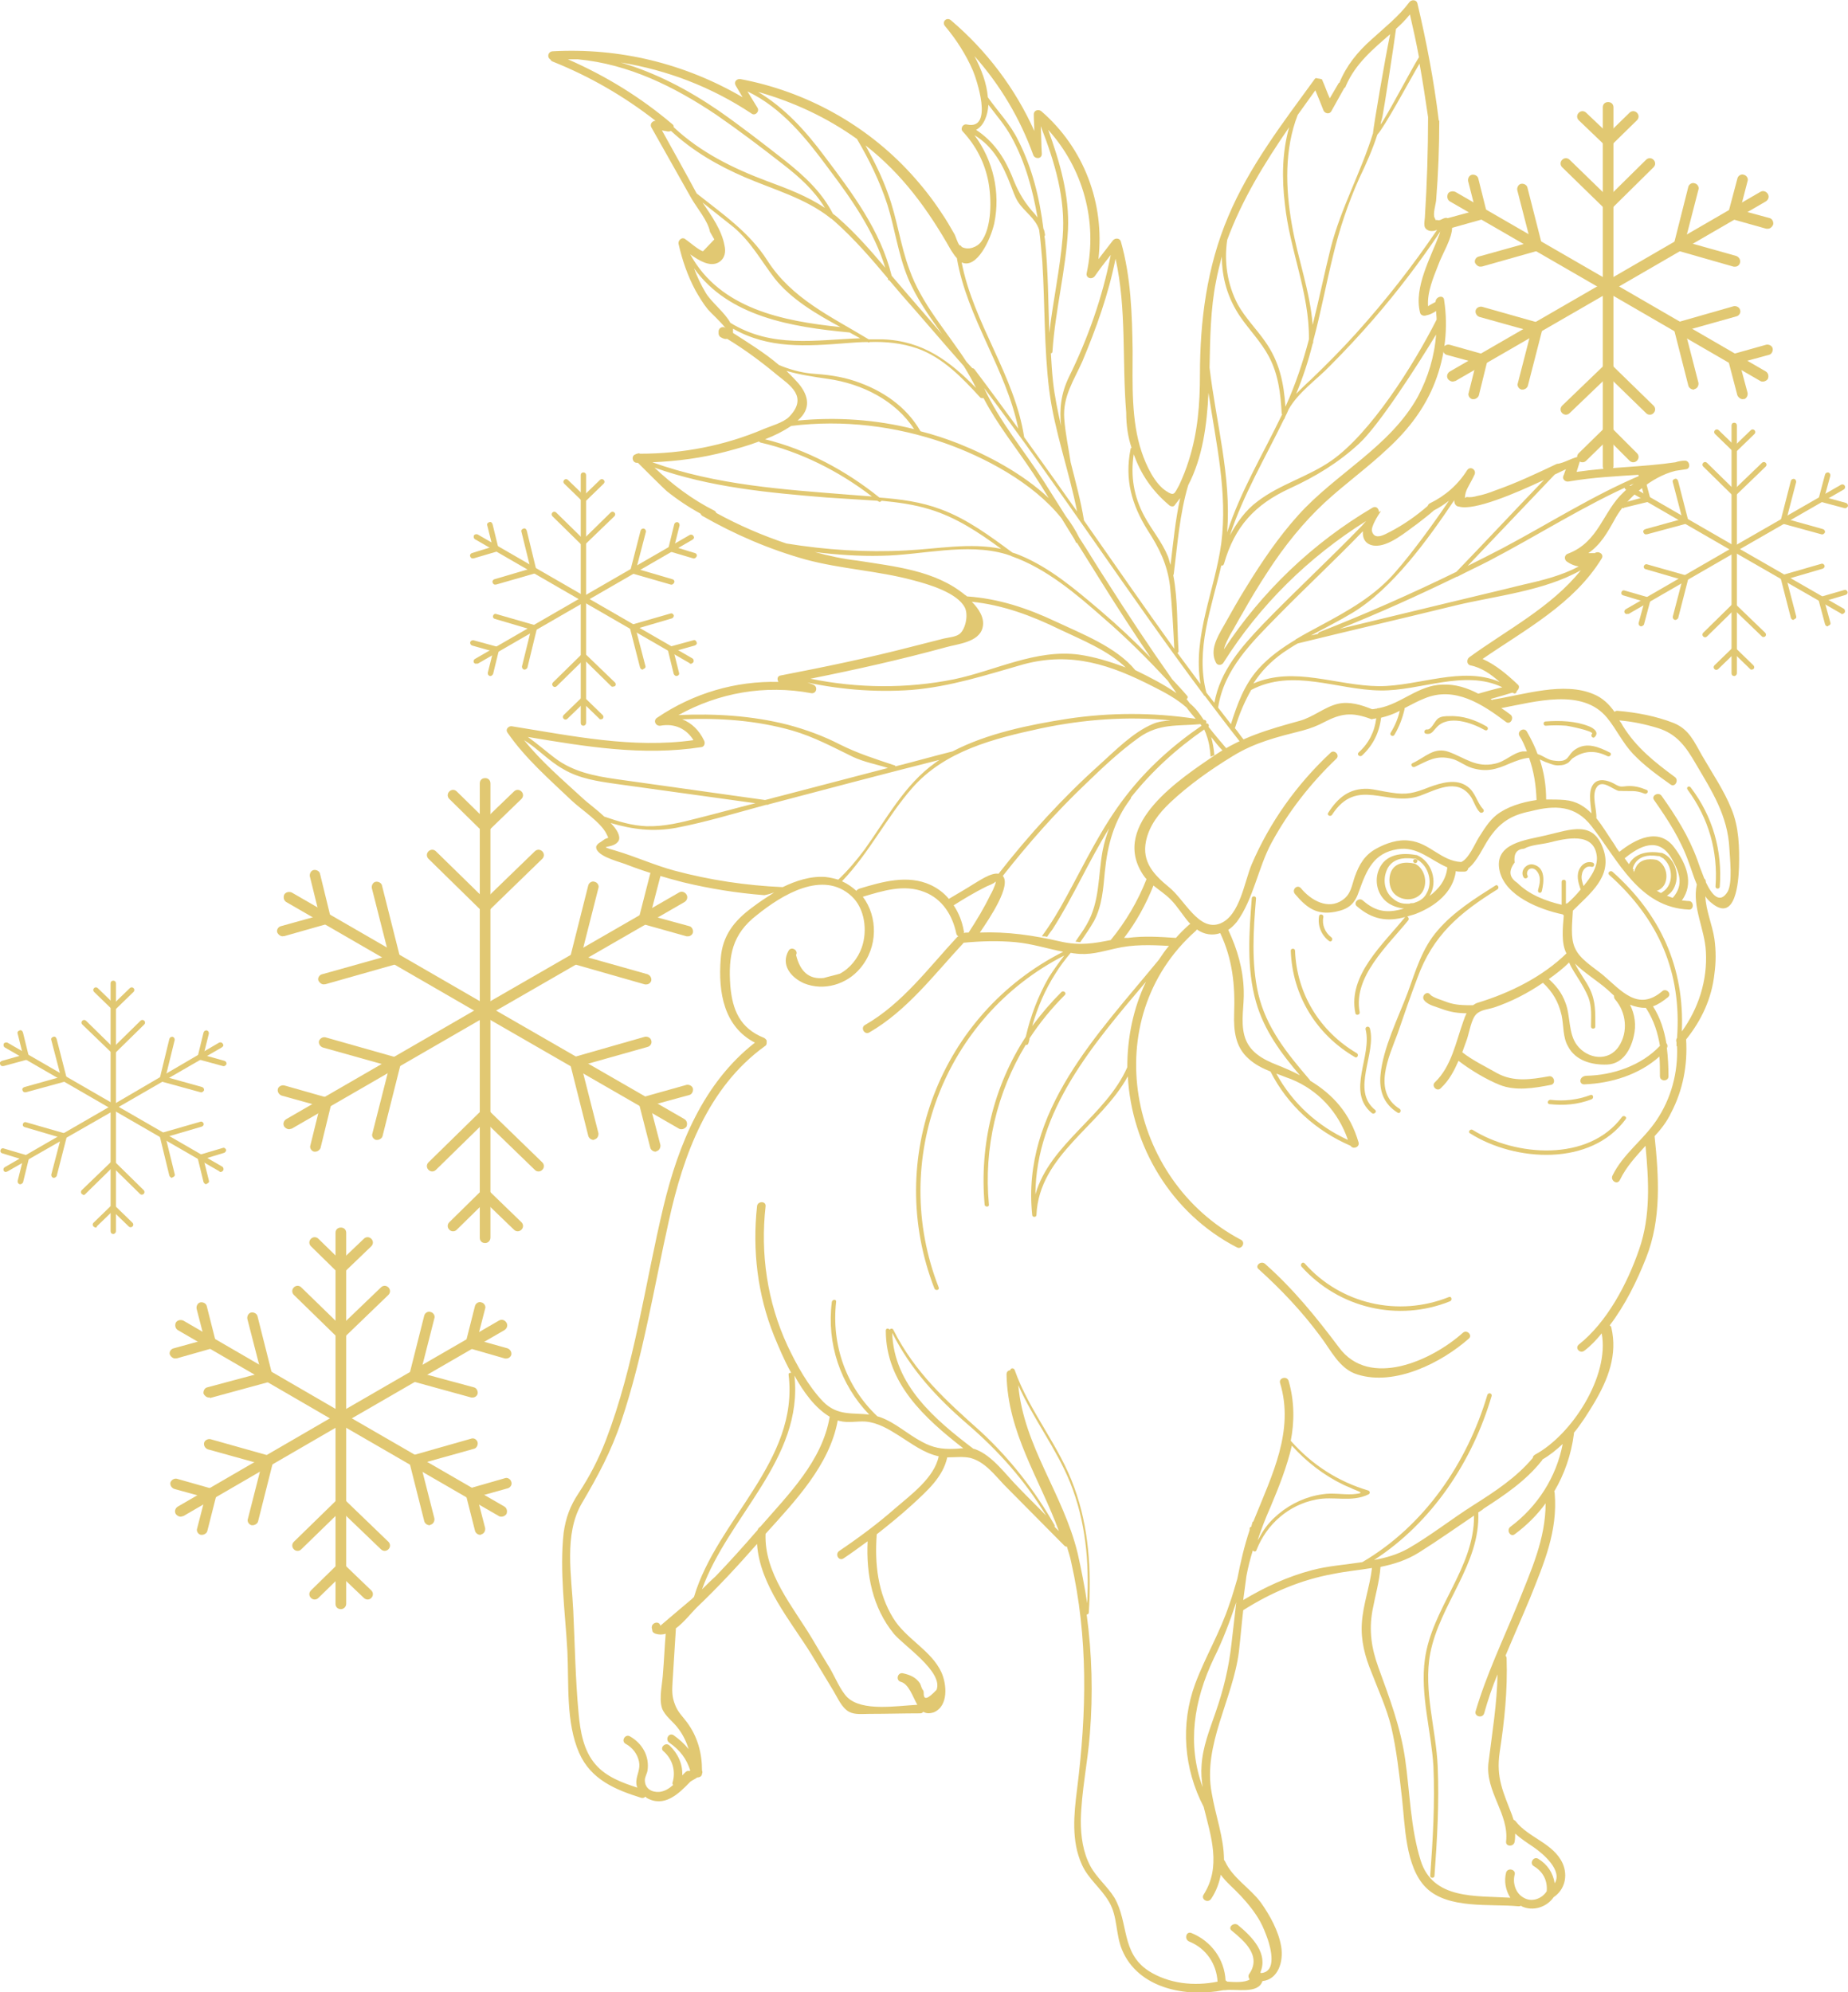 <?xml version="1.0" encoding="UTF-8"?> <!-- Generator: Adobe Illustrator 25.4.1, SVG Export Plug-In . SVG Version: 6.00 Build 0) --> <svg xmlns="http://www.w3.org/2000/svg" xmlns:xlink="http://www.w3.org/1999/xlink" version="1.1" id="Layer_1" x="0px" y="0px" viewBox="0 0 345.9 372.8" style="enable-background:new 0 0 345.9 372.8;" xml:space="preserve"> <style type="text/css"> .st0{fill:none;} .st1{fill:#E1C872;} </style> <g id="New_Symbol"> </g> <g> <g> <path class="st0" d="M95.9,135.9c11.2,1.8,22.6,4.2,34,2.6c-1.3-2.1-3.5-3.2-6.2-2.7c-0.9,0.2-1.4-0.9-0.6-1.5 c6.8-4.7,14.7-6.9,22.7-6.7c-0.2-0.4-0.1-1,0.4-1.2c8.3-1.5,16.5-3.3,24.6-5.4c2-0.5,3.9-1,5.9-1.5c0.8-0.2,2.3-0.3,2.9-0.8 c1.2-0.8,1.8-3.6,1.1-5c-1.4-2.8-6.9-4.4-9.6-5.1c-6.6-1.8-13.6-2.1-20.2-3.9c-6.8-1.8-13.3-4.6-19.4-8.2 c-0.2-0.1-0.3-0.2-0.3-0.4c-2.2-1.3-4.3-2.6-6.3-4.2c-0.6-0.5-5.2-5.1-5.4-5.3c-0.1,0-0.2,0-0.2,0c-0.9,0-1.1-1.3-0.2-1.6 c0.1,0,0.2,0,0.3-0.1c0.2,0,0.3,0,0.5,0c7.9,0,15.7-1.5,23.1-4.6c1.4-0.6,3.7-1.2,4.8-2.3c3.7-3.7,0-5.9-2.2-7.8 c-3-2.5-6.1-4.7-9.4-6.8c-0.4,0-0.8-0.1-1.2-0.3c-0.2-0.1-0.4-0.4-0.4-0.7c0-0.1,0-0.3,0-0.4c0-0.6,0.7-1,1.2-0.7 c0,0,0.1,0,0.1,0.1c-0.8-1.1-2.8-2.9-3.3-3.5c-0.8-1.1-1.6-2.3-2.3-3.5c-1.5-2.8-2.6-5.7-3.2-8.8c-0.1-0.6,0.6-1.3,1.2-0.9 c0.5,0.3,2.8,2.3,3.4,2.3c0.7-0.7,1.4-1.5,2.1-2.2c-0.3-0.5-0.5-0.9-0.8-1.4c-0.5-2.1-2.5-4.4-3.5-6.3c-2.5-4.4-5-8.9-7.5-13.3 c-0.3-0.6,0.2-1.2,0.8-1.2c-5.9-4.6-12.4-8.3-19.3-11.1c-0.2-0.1-0.3-0.2-0.4-0.4c-0.6-0.3-0.5-1.5,0.4-1.5 c12.5-0.7,24.8,2.3,35.6,8.6c-0.4-0.7-0.9-1.5-1.3-2.2c-0.4-0.6,0.3-1.3,0.9-1.2c12.2,2.3,23.5,8.5,31.9,17.7 c2.1,2.3,4,4.7,5.7,7.3c0.9,1.3,1.7,2.7,2.5,4.1c0.2,0.4,0.6,1.5,0.9,2c0.2,0,0.3,0.1,0.4,0.3c1.4,0.7,2.9,0.1,3.6-0.9 c2.1-2.7,2-8.1,1.4-11.3c-0.7-3.6-2.3-6.8-4.8-9.4c-0.5-0.6,0-1.5,0.8-1.3c5,1.2,1.7-8.6,1.1-10.1c-1.3-3.1-3-5.8-5.2-8.3 c-0.7-0.8,0.3-1.8,1.1-1.1c6.8,5.7,12,12.8,15.6,20.7c0-1-0.1-2.1-0.1-3.1c0-0.7,0.9-1,1.4-0.6c8,7,11.9,17.4,10.7,27.7 c0.9-1.2,1.8-2.3,2.7-3.5c0.4-0.5,1.3-0.5,1.5,0.2c1.9,6.7,2.1,13.6,2.2,20.5c0.1,6.2-0.2,13,1.7,18.9c0.8,2.4,2.4,5.9,4.6,7.3 c1.5,1,1.5,0.6,2.4-1.1c0.8-1.5,1.3-3,1.8-4.6c1.7-5.3,2.1-10.6,2.1-16.1c0-10.1,1.3-20.3,5.3-29.6s10.2-17.5,16.1-25.6 c0.1-0.1,0.2-0.2,0.3-0.3c0.3,0.1,0.7,0.1,1,0.2c0.1,0.1,0.1,0.1,0.2,0.2c0.5,1.1,0.9,2.3,1.4,3.4c0.5-1,1.1-1.9,1.7-2.9h0.1 c1.3-3.2,3.4-5.8,6-8.1c2.5-2.2,5.2-4.3,7.1-7c0.4-0.5,1.3-0.5,1.5,0.2c1.7,7.2,3.1,14.5,4,21.9c0,0,0.1,0,0.1,0.1 c0,5-0.2,10-0.6,15c-0.1,0.6-0.6,2.5-0.3,3.1c0.5,0.9-0.2,0.3,0.7,0.5c0.5,0.1,1.1-0.6,1.7-0.4c0.9,0.3,0.9,0.7,0.9,1.6 c0.1,2.2-1.9,5.3-2.6,7.2c-0.9,2.3-2.1,5.1-1.9,7.7c0.5-0.3,1-0.5,1.4-0.8c-0.1-1,1.4-1.4,1.6-0.4c0.7,5.2,0.2,10.5-1.7,15.4 c-1.9,4.8-5.1,8.9-8.8,12.4c-3.8,3.5-8,6.6-11.8,10.1c-4.1,3.8-7.5,8.1-10.6,12.8c-1.7,2.6-3.3,5.2-4.8,7.9 c-0.8,1.3-1.5,2.7-2.3,4c-0.5,0.8-1.1,1.8-1.2,2.8c7.1-10.8,16.7-19.9,27.8-26.5c0.6-0.4,1.2,0.2,1.2,0.8c0.1-0.1,0.2-0.1,0.4-0.2 c-0.5,0.9-1.9,2.9-1.7,3.8c0.5,1.8,2.4,0.6,3.4,0.1c2.5-1.2,4.8-2.9,7-4.8c0.1-0.2,0.2-0.4,0.4-0.5c2.9-1.4,5.3-3.5,7-6.2 c0.6-0.9,1.8-0.1,1.4,0.8c-0.4,0.9-0.9,1.7-1.3,2.5c-0.3,0.6-0.5,1.2-0.5,1.9c0.1-0.1,0.2-0.1,0.3-0.2c0.7,0.1,1.4,0.1,2-0.2 c1.1-0.2,2.2-0.6,3.3-1c4-1.4,7.8-3.2,11.6-5c1.4-0.1,3.2-1.4,4.6-1.4c-0.2,0.6-0.7,2.3-0.9,2.9c6.1-0.9,12.4-0.9,18.5-1.8 c0.6-0.1,1.2-0.2,1.8-0.3c0.9,0,1.1,1.4,0.2,1.6c-0.6,0.1-1.3,0.2-2,0.3c-4.5,1-9.1,5-11.2,8.8c-1.7,3-2.9,5.1-5.1,6.6 c0.4,0,0.8,0,1.2,0c0.7-0.6,1.8,0.1,1.3,1c-5.1,8.5-14.3,13.3-22.3,18.8c2.5,1.1,4.7,3,6.6,4.8c0.4,0.4,0.2,1-0.2,1.2 c0.1,0.3-0.3,0.7-0.6,0.4c-0.1-0.1-0.1-0.1-0.2-0.1c-1.4,0.4-2.8,0.8-4.1,1.2c0.1,0.1,0.2,0.1,0.3,0.2c0.1,0,0.1-0.1,0.2-0.1 c5.6-0.9,13.2-3.4,18.8-1c1.7,0.7,2.9,1.9,3.9,3.3c0.1-0.1,0.3-0.2,0.5-0.2c3.6,0.3,7.3,1,10.6,2.3c2.9,1.1,3.8,3.5,5.3,6.1 c1.9,3.2,4.1,6.5,5.5,10s1.5,7.2,1.4,10.9c-0.1,2.7-0.6,10.4-5.1,6.7c-0.4-0.4-0.8-0.8-1.2-1.3c0.2,2.7,1.3,5.3,1.7,8 c0.3,2.2,0.3,4.3,0,6.5c-0.6,4.6-2.5,8.7-5.3,12.3c0.3,4.8-0.5,9.4-2.8,13.7c-0.8,1.6-2,3-3.1,4.4l0,0c0.7,7.7,1.3,15.5-1.6,22.8 c-1.7,4.3-3.9,8.8-6.8,12.6c0.1,0.1,0.2,0.2,0.3,0.4c1.2,5.1-0.6,9.7-3.2,14.1c-1.1,1.9-2.4,3.8-3.8,5.6c0,0.1,0,0.1,0,0.2 c-0.5,3.9-1.7,7.6-3.7,10.8c0,0.1,0.1,0.2,0.1,0.3c0.6,7.1-2,13.1-4.6,19.6c-1.4,3.6-3.1,7.1-4.6,10.8c0.1,0.1,0.2,0.3,0.2,0.5 c0.2,6-0.4,11.7-1.3,17.6c-0.8,4.8,0.7,7.5,2.3,11.7c0.1,0.3,0.2,0.6,0.3,0.9c0.1,0.1,0.3,0.1,0.4,0.3c2.4,3.2,7.1,4.1,8.8,7.9 c1,2.3,0.5,4.9-1.7,6.3c-1.3,1.9-3.9,2.7-6,1.7c0,0-0.1,0-0.1-0.1c-0.1,0.1-0.3,0.1-0.5,0.1c-5.2-0.5-13.3,0.6-17.3-3.5 c-3.9-3.9-3.9-11.8-4.5-16.9c-0.5-4.4-0.9-8.8-2-13.2c-0.9-3.5-2.3-6.8-3.7-10.2c-1.1-2.9-2-6-1.8-9.1c0.2-3.5,1.5-6.9,1.9-10.4 c-2.3,0.4-4.7,0.6-7.2,1.1c-6,1.1-11.7,3.5-16.9,6.8c-0.2,2.6-0.5,5.1-0.8,7.7c-1.1,8.9-6.9,17.4-5.1,26.5 c0.8,4.2,2.3,8.4,2.3,12.5c0.1,0.1,0.2,0.2,0.2,0.3c1.3,3.1,4.7,5,6.7,7.7c1.7,2.3,3.3,5.3,3.8,8.2c0.5,2.9-0.6,6.2-3.5,6.5 c-0.9,2.5-5,1.4-7,1.7c-0.1,0-0.2,0-0.3,0c-7,1.5-16.1-0.3-19-7.6c-1.2-2.9-0.8-6.1-2.4-8.9c-1.5-2.5-3.8-4.2-5.1-7 c-2-4.4-1.5-9.5-0.9-14.1c1.8-14.3,2.1-28.3-1.1-42.5c-0.2-1-0.5-1.9-0.8-2.9c-0.2,0-0.3-0.1-0.5-0.2c-3.8-3.8-7.5-7.6-11.3-11.4 c-1.9-1.9-3.7-4.4-6.3-5c-1.5-0.4-2.9-0.1-4.3-0.1c-0.8,3.7-3.8,6.3-6.5,8.8c-2.1,2-4.4,3.8-6.7,5.6c0,0,0,0,0,0.1 c-0.4,5.4,0.2,10.9,3.1,15.6c2.4,3.8,7,6,9,10.1c1,2.1,1.4,6.3-1.4,7.5c-0.8,0.4-1.5,0.3-2-0.1c-0.1,0.2-0.3,0.3-0.6,0.3 c-3.2,0-6.4,0.1-9.5,0.1c-1.2,0-2.7,0.2-3.8-0.4c-1.4-0.8-2.2-2.7-2.9-3.9c-1.4-2.3-2.7-4.5-4.1-6.8c-3.8-6.4-9.6-13.1-10.2-20.7 c-3.6,4.1-7.3,8.2-11.3,11.9c-1,1-2.4,2.7-3.9,3.9c0,0.1,0,0.1,0,0.2c-0.2,3.2-0.4,6.4-0.6,9.6c-0.1,1.8-0.3,2.9,0.5,4.6 c0.6,1.3,1.4,2.1,2.2,3.2c2,2.6,2.8,5.7,2.8,9c0.1,0.2,0.1,0.4,0,0.6c0,0.5-0.5,0.8-0.9,0.7c-0.4,0.3-0.9,0.5-1.3,0.8 c-2.2,2.3-4.9,4.9-8.2,3c-0.1,0-0.1-0.1-0.2-0.2c-0.2,0.2-0.4,0.3-0.8,0.2c-4.8-1.6-9.5-3.5-11.6-8.4c-2.5-5.7-1.9-12.9-2.2-19 c-0.4-7.2-1.5-14.9-0.7-22.2c0.3-2.9,1.2-5,2.8-7.4c2.1-3.2,3.7-6.3,5.1-9.9c5.4-14.1,7.3-29.2,10.8-43.8 c2.8-11.6,7.5-23.1,17.1-30.6c-5.8-3-6.8-9.4-6.4-15.7c0.3-4.3,2.6-7.1,5.9-9.6c1.3-1,2.6-1.9,4.1-2.8c-0.6,0.2-1.2,0.3-1.8,0.5 h-0.1c-5.1-0.4-10.1-1.2-15.1-2.4c-3.5-0.9-6.9-1.9-10.3-3.2c-1.4-0.5-5.2-1.3-5.9-2.9c-0.1-0.3-0.2-0.6,0-0.8 c0.3-0.5,0.7-0.6,1.1-0.9c1.1-0.9,1.3,0,0.7-1.3c-1-2.2-4.7-4.6-6.5-6.2c-4.2-4-8.7-7.9-12-12.7C94.5,136.4,95.3,135.8,95.9,135.9 z"></path> </g> <g> <g> <path class="st1" d="M95,137.1c3.3,4.8,7.8,8.7,12,12.7c1.8,1.7,5.4,4,6.5,6.2c0.6,1.3,0.4,0.4-0.7,1.3c-0.5,0.4-0.8,0.4-1.1,0.9 c-0.2,0.2-0.1,0.6,0,0.8c0.8,1.5,4.5,2.3,5.9,2.9c3.4,1.3,6.8,2.3,10.3,3.2c5,1.2,10,2,15.1,2.4h0.1c0.6-0.1,1.2-0.3,1.8-0.5 c-1.4,0.9-2.8,1.8-4.1,2.8c-3.4,2.5-5.6,5.3-5.9,9.6c-0.5,6.3,0.6,12.7,6.4,15.7c-9.6,7.5-14.3,19-17.1,30.6 c-3.5,14.6-5.4,29.7-10.8,43.8c-1.4,3.6-3,6.7-5.1,9.9c-1.6,2.4-2.4,4.6-2.8,7.4c-0.8,7.2,0.3,14.9,0.7,22.2 c0.3,6.1-0.3,13.3,2.2,19c2.2,5,6.8,6.9,11.6,8.4c0.3,0.1,0.6,0,0.8-0.2c0.1,0,0.1,0.1,0.2,0.2c3.3,1.9,6-0.7,8.2-3 c0.4-0.3,0.9-0.5,1.3-0.8c0.4,0,0.9-0.2,0.9-0.7c0.1-0.2,0.1-0.4,0-0.6c0-3.2-0.8-6.3-2.8-9c-0.8-1.1-1.7-1.9-2.2-3.2 c-0.7-1.7-0.6-2.8-0.5-4.6c0.2-3.2,0.4-6.4,0.6-9.6c0-0.1,0-0.2,0-0.2c1.5-1.1,2.9-2.9,3.9-3.9c4-3.8,7.7-7.8,11.3-11.9 c0.5,7.7,6.3,14.4,10.2,20.7c1.4,2.3,2.7,4.5,4.1,6.8c0.8,1.3,1.5,3.1,2.9,3.9c1.1,0.6,2.6,0.4,3.8,0.4c3.2,0,6.4-0.1,9.5-0.1 c0.3,0,0.5-0.1,0.6-0.3c0.5,0.3,1.1,0.4,2,0.1c2.8-1.2,2.4-5.3,1.4-7.5c-1.9-4.1-6.6-6.2-9-10.1c-2.9-4.7-3.5-10.2-3.1-15.6 c0,0,0,0,0-0.1c2.3-1.8,4.5-3.6,6.7-5.6c2.7-2.5,5.7-5.1,6.5-8.8c1.5,0,2.9-0.2,4.3,0.1c2.7,0.7,4.5,3.1,6.3,5 c3.8,3.8,7.5,7.6,11.3,11.4c0.2,0.2,0.3,0.2,0.5,0.2c0.3,1,0.6,1.9,0.8,2.9c3.2,14.2,2.9,28.1,1.1,42.5 c-0.6,4.7-1.1,9.7,0.9,14.1c1.2,2.7,3.6,4.4,5.1,7c1.6,2.7,1.2,6,2.4,8.9c3,7.3,12,9,19,7.6c0.1,0,0.2,0,0.3,0 c2-0.3,6.2,0.8,7-1.7c2.9-0.3,4-3.6,3.5-6.5s-2.1-5.8-3.8-8.2c-2-2.7-5.3-4.6-6.7-7.7c-0.1-0.1-0.1-0.2-0.2-0.3 c0-4.1-1.6-8.3-2.3-12.5c-1.7-9,4-17.6,5.1-26.5c0.3-2.6,0.5-5.1,0.8-7.7c5.2-3.3,10.8-5.7,16.9-6.8c2.5-0.5,4.8-0.7,7.2-1.1 c-0.4,3.5-1.7,6.9-1.9,10.4c-0.2,3.2,0.6,6.2,1.8,9.1c1.3,3.4,2.8,6.6,3.7,10.2c1,4.3,1.5,8.8,2,13.2c0.6,5.2,0.6,13,4.5,16.9 c4.1,4.1,12.1,3,17.3,3.5c0.2,0,0.3,0,0.5-0.1c0,0,0.1,0,0.1,0.1c2.1,1,4.7,0.2,6-1.7c2.1-1.4,2.7-4,1.7-6.3 c-1.7-3.8-6.4-4.8-8.8-7.9c-0.1-0.2-0.3-0.2-0.4-0.3c-0.1-0.3-0.2-0.6-0.3-0.9c-1.6-4.2-3-6.9-2.3-11.7 c0.9-5.9,1.5-11.6,1.3-17.6c0-0.2-0.1-0.4-0.2-0.5c1.5-3.6,3.1-7.2,4.6-10.8c2.6-6.5,5.2-12.5,4.6-19.6c0-0.1,0-0.2-0.1-0.3 c1.9-3.2,3.2-6.9,3.7-10.8c0-0.1,0-0.1,0-0.2c1.4-1.7,2.6-3.6,3.8-5.6c2.6-4.4,4.4-9,3.2-14.1c0-0.2-0.2-0.3-0.3-0.4 c2.9-3.8,5.1-8.3,6.8-12.6c2.9-7.3,2.4-15.1,1.6-22.8l0,0c1.2-1.3,2.3-2.7,3.1-4.4c2.2-4.2,3.1-8.9,2.8-13.7 c2.9-3.6,4.8-7.7,5.3-12.3c0.3-2.2,0.3-4.3,0-6.5c-0.4-2.7-1.6-5.3-1.7-8c0.3,0.5,0.7,0.9,1.2,1.3c4.5,3.7,5-4.1,5.1-6.7 c0.1-3.7,0-7.5-1.4-10.9c-1.4-3.5-3.6-6.7-5.5-10c-1.5-2.6-2.4-4.9-5.3-6.1c-3.3-1.3-7-2-10.6-2.3c-0.2,0-0.4,0.1-0.5,0.2 c-1-1.4-2.2-2.6-3.9-3.3c-5.6-2.4-13.1,0.1-18.8,1c-0.1,0-0.2,0.1-0.2,0.1c-0.1-0.1-0.2-0.1-0.3-0.2c1.4-0.4,2.8-0.8,4.1-1.2 c0.1,0.1,0.1,0.1,0.2,0.1c0.3,0.2,0.6-0.1,0.6-0.4c0.4-0.3,0.6-0.9,0.2-1.2c-1.9-1.8-4.1-3.7-6.6-4.8c8-5.5,17.1-10.3,22.3-18.8 c0.5-0.8-0.6-1.5-1.3-1c-0.4,0-0.8,0-1.2,0c2.3-1.6,3.5-3.7,5.1-6.6c2.1-3.7,6.7-7.7,11.2-8.8c0.7-0.1,1.3-0.2,2-0.3 c0.9-0.1,0.7-1.6-0.2-1.6c-0.6,0-1.2,0.1-1.8,0.3c-6.1,0.9-12.4,0.9-18.5,1.8c0.2-0.6,0.7-2.3,0.9-2.9c-1.4,0-3.2,1.3-4.6,1.4 c-3.8,1.8-7.6,3.6-11.6,5c-1,0.4-2.2,0.8-3.3,1c-0.7,0.2-1.3,0.3-2,0.2c-0.1,0.1-0.2,0.1-0.3,0.2c0-0.7,0.2-1.3,0.5-1.9 c0.4-0.8,0.9-1.6,1.3-2.5s-0.8-1.7-1.4-0.8c-1.7,2.7-4.1,4.8-7,6.2c-0.2,0.1-0.3,0.3-0.4,0.5c-2.2,1.9-4.5,3.5-7,4.8 c-1,0.5-2.9,1.7-3.4-0.1c-0.2-0.9,1.1-2.9,1.7-3.8c-0.1,0.1-0.2,0.1-0.4,0.2c0-0.6-0.5-1.2-1.2-0.8 c-11.2,6.6-20.7,15.7-27.8,26.5c0.2-1,0.8-2,1.2-2.8c0.8-1.3,1.5-2.7,2.3-4c1.5-2.7,3.1-5.3,4.8-7.9c3-4.6,6.5-9,10.6-12.8 c3.8-3.5,8-6.5,11.8-10.1c3.8-3.5,6.9-7.5,8.8-12.4s2.5-10.2,1.7-15.4c-0.1-1-1.6-0.6-1.6,0.4c-0.5,0.3-1,0.5-1.4,0.8 c-0.2-2.6,1-5.4,1.9-7.7c0.7-2,2.7-5.1,2.6-7.2c0-0.8,0-1.3-0.9-1.6c-0.6-0.2-1.2,0.5-1.7,0.4c-0.9-0.2-0.2,0.4-0.7-0.5 c-0.3-0.6,0.2-2.4,0.3-3.1c0.4-5,0.6-10,0.6-15c0,0-0.1,0-0.1-0.1c-0.9-7.4-2.3-14.7-4-21.9c-0.2-0.7-1.1-0.7-1.5-0.2 c-2,2.7-4.7,4.8-7.1,7c-2.6,2.3-4.7,4.9-6,8.1h-0.1c-0.6,1-1.1,1.9-1.7,2.9c-0.5-1.1-0.9-2.3-1.4-3.4c0-0.1-0.1-0.2-0.2-0.2 c-0.3-0.1-0.7-0.1-1-0.2c-0.1,0.1-0.2,0.1-0.3,0.3c-5.9,8.1-12.2,16.3-16.1,25.6c-4,9.4-5.3,19.5-5.3,29.6 c0,5.5-0.4,10.8-2.1,16.1c-0.5,1.6-1.1,3.1-1.8,4.6c-0.9,1.6-0.9,2.1-2.4,1.1c-2.2-1.4-3.8-4.9-4.6-7.3c-2-5.9-1.7-12.8-1.7-18.9 c-0.1-6.9-0.3-13.8-2.2-20.5c-0.2-0.7-1.1-0.7-1.5-0.2c-0.9,1.2-1.8,2.3-2.7,3.5c1.2-10.4-2.7-20.8-10.7-27.7 c-0.5-0.4-1.4-0.2-1.4,0.6c0,1,0.1,2.1,0.1,3.1c-3.6-8-8.9-15-15.6-20.7c-0.8-0.7-1.8,0.3-1.1,1.1c2.1,2.5,3.9,5.3,5.2,8.3 c0.6,1.4,4,11.2-1.1,10.1c-0.8-0.2-1.3,0.8-0.8,1.3c2.5,2.7,4.1,5.8,4.8,9.4c0.6,3.2,0.7,8.6-1.4,11.3c-0.7,0.9-2.3,1.6-3.6,0.9 c-0.1-0.2-0.2-0.3-0.4-0.3c-0.4-0.5-0.7-1.6-0.9-2c-0.8-1.4-1.6-2.8-2.5-4.1c-1.7-2.6-3.6-5-5.7-7.3 c-8.4-9.2-19.7-15.4-31.9-17.7c-0.7-0.1-1.3,0.5-0.9,1.2s0.9,1.5,1.3,2.2c-10.8-6.3-23-9.3-35.6-8.6c-0.9,0.1-1,1.2-0.4,1.5 c0.1,0.2,0.2,0.3,0.4,0.4c7,2.8,13.4,6.5,19.3,11.1c-0.6,0-1.1,0.6-0.8,1.2c2.5,4.4,5,8.9,7.5,13.3c1.1,1.9,3.1,4.2,3.5,6.3 c0.3,0.5,0.5,0.9,0.8,1.4c-0.7,0.7-1.4,1.5-2.1,2.2c-0.6,0-2.9-2-3.4-2.3c-0.6-0.4-1.3,0.3-1.2,0.9c0.7,3.1,1.7,6,3.2,8.8 c0.7,1.2,1.4,2.4,2.3,3.5c0.5,0.6,2.5,2.4,3.3,3.5c0,0-0.1,0-0.1-0.1c-0.5-0.3-1.2,0.1-1.2,0.7c0,0.1,0,0.3,0,0.4 c0,0.3,0.2,0.6,0.4,0.7c0.5,0.3,0.9,0.4,1.2,0.3c3.3,2,6.4,4.3,9.4,6.8c2.2,1.8,5.9,4,2.2,7.8c-1.1,1.1-3.4,1.7-4.8,2.3 c-7.3,3.1-15.1,4.6-23.1,4.6c-0.2-0.1-0.3-0.1-0.5,0c-0.1,0-0.2,0-0.3,0.1c-0.9,0.2-0.7,1.6,0.2,1.6c0.1,0,0.2,0,0.2,0 c0.2,0.2,4.8,4.8,5.4,5.3c2,1.6,4.1,3,6.3,4.2c0.1,0.2,0.2,0.3,0.3,0.4c6.1,3.5,12.6,6.3,19.4,8.2c6.7,1.8,13.6,2.1,20.2,3.9 c2.7,0.7,8.2,2.3,9.6,5.1c0.7,1.4,0.1,4.2-1.1,5c-0.7,0.5-2.1,0.6-2.9,0.8c-2,0.5-3.9,1-5.9,1.5c-8.1,2.1-16.3,3.8-24.6,5.4 c-0.6,0.1-0.7,0.7-0.4,1.2c-8-0.2-15.9,2.1-22.7,6.7c-0.8,0.5-0.3,1.6,0.6,1.5c2.7-0.5,4.9,0.6,6.2,2.7 c-11.4,1.6-22.7-0.8-34-2.6C95.3,135.8,94.5,136.4,95,137.1z M127.7,134.6c7-0.3,13.9,0.2,20.6,2.1c4.1,1.2,7.6,3.1,11.3,4.9 c2.1,1,4.4,1.4,6.6,2.1c-6.8,1.8-13.5,3.5-20.3,5.3c-0.9,0.2-1.8,0.5-2.7,0.7c-9.3-1.3-18.5-2.6-27.8-3.9 c-4.2-0.6-8.2-1.4-11.6-4c-1.7-1.3-3.3-2.7-5-3.9c10.8,1.8,21.5,3.6,32.5,1.9c0.6-0.1,0.7-0.8,0.5-1.2 C130.9,136.7,129.5,135.3,127.7,134.6z M149.7,127.4c6.9,1.6,13.9,2.2,20.9,1.7c7.3-0.6,14-2.8,21-4.8c9-2.4,16.3,0.1,24.3,4.2 c2.2,1.1,4.4,2.3,6.2,3.9c0.5,0.7,1.1,1.4,1.7,2.1c-8-1.2-16-1.2-24,0c-7,1.1-15,2.7-21.5,6.1c-3.6,0.9-7.1,1.9-10.7,2.8 c0-0.1-0.1-0.2-0.2-0.2c-3.6-1.2-6.8-2.2-10.2-3.9c-3.1-1.6-6.4-2.8-9.8-3.7c-6.7-1.7-13.6-2.1-20.4-1.8 c7.6-4.2,16.2-5.7,24.8-4.1c1,0.2,1.4-1.2,0.4-1.6c-0.8-0.3-1.7-0.6-2.5-0.9C149.6,127.4,149.7,127.4,149.7,127.4z M180.4,174.2 c-0.3-1.7-0.9-3.3-1.9-4.8c1.9-1.2,3.9-2.4,5.9-3.4c0.3-0.2,1.6-0.6,1.9-1h0.1c-0.1,0.7-0.9,2.3-1,2.4c-1.2,2.5-2.6,4.8-4.1,7.1 c-0.3,0-0.7,0-1,0.1C180.4,174.6,180.5,174.4,180.4,174.2z M177.6,168.2c-0.9-1.1-2.1-2-3.4-2.6c-4.3-2-9.1-0.6-13.4,0.7 c-0.2,0.1-0.4,0.2-0.5,0.4c-0.8-0.7-1.6-1.3-2.7-1.8c5.1-5.3,8.3-11.9,13.1-17.4c6.1-7,15.3-9.3,24.1-11.2 c8.1-1.7,16.2-2.3,24.3-1.5c-1.1,0.1-2.3,0.2-3.4,0.7c-3.7,1.6-6.9,4.9-9.9,7.6c-6.9,6.2-13.2,13.1-18.9,20.4 c-1.4-0.3-3.9,1.5-4.8,2C180.7,166.4,179.1,167.3,177.6,168.2z M183.9,117.5c0.5-1.8-0.7-3.6-2-4.9c5.8,0.6,11.2,2.6,16.5,5.2 c4,1.9,9,3.9,12.3,7.1c-2.9-1.1-5.9-2-8.7-2.4c-8.1-1.1-15.7,3-23.4,4.6c-8.9,1.8-18.1,1.7-26.9-0.1c8.5-1.7,17-3.6,25.4-5.9 C179.2,120.5,183.2,120.2,183.9,117.5z M152.5,103.3c4.1,0.5,8.3,0.8,12.4,0.7c7.6-0.1,16-2.5,23.4-0.3c0.3,0.1,0.6,0.2,0.9,0.3 c0.1,0,0.1,0.1,0.2,0.1c6.5,2.3,12.1,7.1,17.1,11.5c4.3,3.7,8.3,7.7,12.1,11.8c0.5,0.8,1.1,1.5,1.6,2.3c-2.3-1.6-5-3-7.7-4.3 c-3.5-4.3-10-6.8-14.9-9.1c-5.3-2.5-10.7-4.3-16.6-4.7c-0.1-0.1-0.2-0.2-0.4-0.3c-5.6-4.6-13.2-5.3-20.1-6.4 C157.8,104.6,155.1,104,152.5,103.3z M122.5,87.5c10.4,3.7,21.3,4.7,32.3,5.6c3.1,0.2,6.2,0.4,9.4,0.6c0.1,0,0.1,0.1,0.2,0.1 c0.2,0.2,0.5,0.1,0.6-0.1c3.1,0.3,6.1,0.7,9,1.6c5,1.5,9.3,4.4,13.4,7.4c-5.8-1.2-11.8,0-17.8,0.3c-7.5,0.4-15-0.1-22.4-1.3 c-4.5-1.5-8.9-3.4-13.1-5.7c-0.1-0.2-0.2-0.3-0.3-0.4C129.6,93.5,125.9,90.7,122.5,87.5z M163.2,92.9c-1.3-0.1-2.6-0.2-3.9-0.3 c-12.6-1-25.2-1.8-37.2-6.1c4.7-0.2,9.3-0.8,13.8-2c1.9-0.5,4.1-1.1,6.2-1.9c0,0.1,0.1,0.1,0.2,0.2 C149.8,84.5,157.1,88.2,163.2,92.9z M176.8,82.9c7.4,2.6,16.6,7.4,21.9,14.1c0.8,1.3,1.6,2.6,2.4,3.9c0.1,0.2,0.2,0.4,0.3,0.6 c0,0.1,0.1,0.1,0.2,0.1c1.5,2.4,3,4.8,4.5,7.2c3,4.8,6.1,9.6,9.3,14.3c-3-3.1-6.2-6.1-9.5-8.9c-4.6-3.9-9.4-8-15-10.3 c-0.5-0.2-1-0.4-1.4-0.5c-4.2-3.1-8.5-6.3-13.4-8.1c-3.7-1.4-7.6-1.9-11.5-2.2c-6.2-5-13.6-9-21.4-10.9c1.8-0.7,3.4-1.5,4.9-2.5 C157.8,78.5,167.6,79.7,176.8,82.9z M147.2,69.4c2.4,0.7,5,1.1,7.8,1.5c6.3,0.9,12.6,4,16.1,9.4c-7.1-1.8-14.5-2.3-21.8-1.6 l0.1-0.1c2.4-2.1,2-4.5,0.1-6.8C148.8,71,148,70.2,147.2,69.4z M137.2,62.3c0-0.2,0-0.5,0-0.8c6.7,3.8,13.7,3.3,21.3,2.7 c1.3-0.1,2.6-0.2,3.9-0.2l0,0c0.1,0.1,0.3,0.1,0.4,0c3-0.1,6,0.2,8.9,1.2c4.8,1.7,8.4,5.5,11.8,9.2c0.1,0.1,0.3,0.1,0.4,0.1 s0.1,0,0.2,0c2.6,5,6.2,9.4,9.3,14.1c1,1.5,2,3.1,2.9,4.6c-4.9-4.6-11.4-8-16.9-10.2c-2.3-0.9-4.7-1.7-7.1-2.3 c-2.7-4.7-7.2-7.7-12.3-9.4c-2.7-0.9-5.3-1.2-8.1-1.4c-2.1-0.2-4.2-0.8-6.1-1.6C143.1,66,140,64.1,137.2,62.3z M129.9,50.2 c6.5,9.1,18.4,11,29,12c0,0,0,0,0.1,0c0.7,0.4,1.3,0.7,2,1.1c-8.4,0.3-16.5,1.9-24.3-2.9c-1-1.9-3.6-3.9-4.6-5.6 C131.2,53.3,130.5,51.8,129.9,50.2z M131.5,37.9c1.9,1.5,3.9,3.1,5.8,4.6c3.3,2.8,5.1,6.2,7.7,9.6c3.1,3.9,7.7,6.6,12.3,9.1 c-10.7-1.1-22.5-3.4-28.1-13.6c1.7,1.2,3.7,2.4,5.3,1.5c1.2-0.7,1.4-2,1.1-3.2C135.1,43.1,133.2,40.4,131.5,37.9z M123.9,24.4 c0.4,0.1,0.7,0.1,1.1,0.2c0.2,0,0.4,0,0.6-0.1c4.1,3.8,8.8,6.5,13.9,8.7c5.4,2.3,11.2,3.9,15.8,7.5l0,0c0.1,0.1,0.2,0.2,0.3,0.2 c0.2,0.2,0.5,0.4,0.7,0.6c3.6,3.2,6.8,6.9,9.9,10.6c0,0,0,0,0,0.1c0,0.2,0.1,0.2,0.3,0.3c0.8,0.9,1.5,1.8,2.3,2.7 c3.9,4.4,7.7,8.9,11.6,13.3c0.8,1.3,1.6,2.7,2.3,4.1c-4.9-5-9.9-8.8-17.4-9.1c-0.9,0-1.8,0-2.7,0c-7.1-4.3-14.4-7.6-19-14.8 c-3.3-5.2-8.4-8.7-13.2-12.5C128.2,32.1,126,28.2,123.9,24.4z M108.2,11.1c9.5,0.9,18,5.1,25.9,10.4c4.2,2.9,8.3,6,12.4,9.2 c3.1,2.4,5.9,4.9,7.9,8.2c-3.3-2.2-7-3.6-10.8-5c-6.4-2.4-12.5-5.4-17.5-10.1c0-0.2,0-0.4-0.3-0.6c-5.9-5-12.4-9-19.5-12.1 C106.9,11.1,107.6,11.1,108.2,11.1z M141.8,20.2c-0.6-1-1.3-2.1-1.9-3.1c6.5,3.1,11.1,8.9,15.3,14.6c4.3,5.7,8.4,11.6,10.5,18.4 c-2.8-3.3-5.6-6.5-8.8-9.3c-0.3-0.3-0.6-0.5-1-0.8c-2.1-4.1-5.4-7.1-8.9-9.9c-4.1-3.2-8.2-6.4-12.5-9.4c-5.7-3.9-11.8-7.1-18.3-9 c8.7,1.4,17,4.6,24.4,9.5C141.3,21.8,142.2,20.9,141.8,20.2z M160.4,26c2.3,3.9,4.3,8,5.7,12.3c1.4,4.5,2,9.2,3.8,13.6 c1.6,3.9,4,7.2,6.4,10.6c-2.3-2.7-4.7-5.4-7-8.1c-0.8-0.9-1.6-1.9-2.4-2.8c-2.1-8.5-7.4-15.5-12.6-22.4c-3.5-4.7-7.4-9-12.4-12 C148.6,19.1,154.8,22,160.4,26z M190.6,80.2c-2.7-3.7-5.4-7.4-8.2-11.1c-0.1-0.1-0.2-0.2-0.4-0.2c-0.4-0.4-0.7-0.8-1.1-1.2 c-3.7-5.7-8.4-10.8-10.7-17.3c-1.7-4.6-2.3-9.6-4-14.2c-1.1-3.1-2.6-6.1-4.2-9c6.9,5.4,11.7,12,16,19.6c0.4,0.6,0.7,1.1,1.1,1.5 C181,59.5,188.3,69,190.6,80.2z M189.2,34.7c0.4,1,0.7,2,1.3,3c1.2,1.9,3.3,3.1,4,5.3c0.3,2,0.4,4,0.6,6c0.5,8,0.3,16.1,1.3,24.1 c1,7.7,3.7,15,5.2,22.6c-3.3-4.7-6.6-9.3-9.9-13.9c-1.8-11.6-9.5-21.3-11.7-32.7c2.8,1.3,5.4-4.2,6.1-7.3 c1.2-5.8-0.2-11.8-3.7-16.5C185.9,27.4,187.7,30.8,189.2,34.7z M185,19.6c1.5,2,3.1,3.8,4.3,6c2.6,4.7,4,9.9,4.9,15.1 c-0.3-0.4-0.6-0.8-1-1.2c-1.8-2.1-2.8-4-3.8-6.6c-1.5-3.6-3.5-6.5-6.7-8.6C184.2,23.5,184.9,21.5,185,19.6z M198.9,44.4 c-0.5,6-1.8,11.9-2.5,17.9c-0.2-5.8-0.2-11.6-0.8-17.4c0-0.2-0.1-0.5-0.1-0.7c0.1-0.1,0.1-0.2,0.1-0.3c-0.1-0.4-0.1-0.8-0.3-1.1 c-0.7-5.7-2.1-11.4-4.7-16.5c-1.5-3.1-3.8-5.4-5.7-8.1c-0.2-2.6-1.2-5.2-2.5-7.7c4.8,5.4,8.5,11.6,11,18.5 c0.3,0.8,1.6,0.8,1.6-0.2c-0.1-1.7-0.1-3.5-0.2-5.2C197.4,30.3,199.5,37.1,198.9,44.4z M207.9,47.7c-1.5,7.8-4.3,15.7-7.8,22.8 c-1.6,3.3-1.8,6.2-1.5,9.2c-0.6-2.7-1.2-5.5-1.5-8.3c-0.2-1.8-0.3-3.6-0.4-5.3c0.2,0,0.3-0.1,0.3-0.4c0.5-7.6,2.5-15.1,2.9-22.7 c0.3-6.4-1.5-12.6-3.7-18.7c6.5,7.2,9.3,17.1,7.2,26.8c-0.2,0.9,0.9,1.3,1.5,0.6C205.8,50.4,206.8,49.1,207.9,47.7z M211.8,83.8 c-0.1,0-0.2,0.1-0.2,0.3c-1.1,5.6,0.2,10.3,3.2,15.1c2.2,3.4,3.7,6.4,4.2,10.5c0.4,3.9,0.6,7.8,0.8,11.7 c-5.7-7.9-11.3-16-16.9-24c-0.6-3.7-1.6-7.3-2.5-10.9c-0.4-2.7-1-5.4-1.2-8.2c-0.3-4.1,1.8-7.1,3.4-10.7 c2.6-6.2,4.9-12.6,6.2-19.2c2.1,9.4,1.2,19.2,2,28.8C210.8,79.5,211.1,81.7,211.8,83.8z M220.9,93.2c-0.9,4.1-1.3,8.3-1.8,12.5 c-0.2-0.5-0.3-1.1-0.5-1.6c-1.1-2.7-3-4.9-4.4-7.5c-2-3.7-2.6-7.5-2-11.6c1.3,3.6,3.3,6.7,6.6,9.5c0.3,0.3,0.9,0.4,1.1,0 C220.2,94.1,220.5,93.7,220.9,93.2z M226.2,73.5c1.4,9.3,3.6,18.7,2.4,28.1c-1.2,8.9-5.4,17.4-3.9,26.4c-1.4-1.9-2.9-3.9-4.3-5.8 c0.1-0.1,0.2-0.2,0.2-0.3c-0.3-4.5-0.1-9.7-1-14.3c0.1-0.1,0.1-0.1,0.1-0.2c0.7-5.6,1.1-11.2,2.7-16.6 C225.1,85.6,225.9,79.6,226.2,73.5z M228.7,48c0,4,1.1,7.8,3.4,11.2c1.7,2.5,3.9,4.7,5.4,7.5c1.8,3.4,2.2,7,2.4,10.7 c0,0.1,0,0.1,0.1,0.1c0,0.1-0.1,0.1-0.1,0.2c-3.5,7.3-7.7,14.2-10.2,21.9v-0.1c0.8-10.3-2.1-20.5-3.3-30.7 c0.1-5.6,0.2-11.1,1.2-16.1C227.9,51.1,228.3,49.5,228.7,48z M241.3,23.8c-1.3,4.6-1.4,9.5-0.8,14.4c0.9,8.6,4.6,16.6,4.5,25.3 c-1.1,4.2-2.5,8.4-4.3,12.4c0,0.1-0.1,0.1-0.1,0.2c-0.3-4.4-1.1-8.4-3.8-12.2c-1.6-2.3-3.7-4.4-5.1-6.9c-2-3.8-2.6-8-2-12.1 C232.5,37.3,236.7,30.5,241.3,23.8z M260.2,6.4c-1,4.8-3,16.6-3.2,18.4v0.1c-2.2,7.2-6,14-7.9,21.4c-1.2,4.8-2.2,9.7-3.4,14.5 c-0.5-6.4-2.8-12.4-3.9-18.8c-1.2-6.8-1.4-14.1,1.1-20.5c1.1-1.5,2.2-3.1,3.3-4.6c0.5,1.2,1,2.4,1.5,3.7c0.2,0.6,1.1,0.9,1.5,0.2 c0.8-1.4,1.6-2.9,2.4-4.3c0.1-0.1,0.3-0.2,0.3-0.4C253.7,11.9,257,9.2,260.2,6.4z M265.6,10.7c-1.4,2.2-6.2,11.4-7.2,12.6 c0.1-0.6,0.3-1.1,0.4-1.7c0.2-0.9,2.1-13.1,2.5-16.2c0.9-0.8,1.8-1.7,2.6-2.7C264.5,5.3,265.1,8,265.6,10.7z M269,43 c-4.6,6.8-9.7,13.3-15.2,19.4c-2.7,3-5.5,5.8-8.4,8.6c-1,0.9-1.9,1.8-2.8,2.7c1.3-3.1,2.3-6.2,3.1-9.4c0.1-0.1,0.1-0.2,0.1-0.3 s0-0.2,0-0.2c1.4-5.2,2.4-10.6,3.7-15.9c1.2-5,2.8-9.8,4.9-14.5c1.3-2.7,2.5-5.4,3.4-8.2c1.4-1.5,5.9-9.9,7.9-13.3 c0.6,3.3,1.1,6.6,1.6,10l0,0c0,6.2-0.2,12.5-0.6,18.8c-0.1,1.2-0.4,2.1,0.9,2.5C268.1,43.3,268.6,43.2,269,43z M268.8,58.2v-0.1 c0,0.6,0.1,1.1,0.1,1.7c-4.4,8.7-12.4,21.3-19.7,26.4c-4.3,3-9.6,4.4-13.8,7.6c-2.3,1.7-3.9,4-5.2,6.4 c2.5-7.6,6.6-14.5,10.1-21.7c0,0,0,0,0.1-0.1c0.1-0.2,0.1-0.3,0.2-0.5c0.2-0.4,0.4-0.8,0.6-1.3c1.8-3.2,5.3-5.6,7.7-8.1 c2.8-2.8,5.6-5.8,8.2-8.8c4.5-5.2,8.7-10.7,12.5-16.4c-0.1,0.2-0.1,0.4-0.2,0.6c-1.6,4.3-4.8,9.9-3.6,14.6 c0.1,0.5,0.7,0.7,1.2,0.5C267.6,58.9,268.2,58.6,268.8,58.2z M255.7,97.5c-0.3,0.3-0.6,0.7-0.8,0.9c-6,6.2-12.4,12.1-18.4,18.3 c-4.2,4.4-8.1,8.8-9.2,14.8c-0.5-0.6-1-1.3-1.5-1.9c-2.1-8.1,1-15.9,2.8-23.8c0.2,0.1,0.4,0,0.5-0.3c2-7,5.8-11.1,12.3-14.1 c4.8-2.2,9.1-4.8,13-8.4c3.7-3.4,10.9-14.6,14.4-20.4c-0.3,4.1-1.5,8-3.4,11.6c-5.2,9.4-15.4,14.4-22.4,22.2 c-3.7,4.1-6.8,8.7-9.7,13.4c-1.5,2.4-2.9,4.9-4.3,7.4c-1.2,2.1-2.6,4.5-1.4,6.8c0.3,0.6,1.1,0.5,1.4,0 C235.8,113.2,245,104.2,255.7,97.5z M265.3,98c1-0.8,2.1-1.6,3.1-2.5c1-0.5,1.9-1.1,2.8-1.8c-2.8,4.2-7,9.9-9.9,13.2 c-3.9,4.6-9,7.4-14.2,10.2c-1.5,0.8-3,1.6-4.5,2.5l0,0c0,0-0.1,0-0.1,0.1c-2.5,1.5-4.9,3.2-6.9,5.4c-2.7,3-4,6.6-5.2,10.4 c-0.8-1-1.6-2.1-2.4-3.1c1.1-7.2,6.3-12.2,11.2-17.2c5.2-5.3,10.7-10.4,15.9-15.8c-0.1,1.4,0.5,2.5,2.1,2.7 C259.9,102.4,263.3,99.4,265.3,98z M289,89.8c-5.5,5.7-10.9,11.5-16.4,17.2c-8.4,4.1-17,7.9-25.7,11.3c-0.1,0.1-0.2,0.2-0.2,0.3 c-0.4,0.1-0.8,0.2-1.3,0.3c2.6-1.4,5.2-2.7,7.7-4.2c7.5-4.5,14.2-13.8,19.1-21.1c0,0.2,0,0.4,0.1,0.6v0.1l0,0c0,0,0.1,0,0.1,0.1 c0.1,0.2,0.4,0.4,0.7,0.4C275.9,95.6,283.5,92.4,289,89.8z M307.4,88.8c-9.1,3.8-17.5,9.2-26.2,13.8c-2.1,1.1-4.3,2.2-6.5,3.3 c5.4-5.7,10.9-11.4,16.3-17.1c0.8-0.4,1.5-0.7,2.1-1c-0.2,0.4-0.3,0.9-0.5,1.3c-0.2,0.6,0.4,1.1,1,1 C298.2,89.3,302.8,89.1,307.4,88.8z M293.5,103.6c-0.7,0.2-0.8,1.1-0.2,1.5c0.7,0.5,1.5,0.8,2.2,0.9c-3.2,1.7-6.8,2.6-10.4,3.4 c-4.8,1.2-9.6,2.3-14.5,3.5c-6.6,1.6-13.3,3.2-19.9,4.8c7.5-3,14.8-6.3,22-9.8c0.1,0,0.2,0,0.3-0.1l0,0c1.9-1,3.9-1.9,5.8-2.9 c9-4.7,17.7-10.3,27-14.4c-0.7,0.5-1.3,1-1.9,1.6C300,95.7,299.3,101.4,293.5,103.6z M280.7,127.6c-7.1-3-15.1,0.8-22.6,0.8 c-8.1-0.1-15.8-3.8-23.5-0.5c1.4-2.2,3.2-4.1,5.6-5.8c0.9-0.6,1.8-1.2,2.7-1.7c9.8-2.4,19.7-4.7,29.5-7.1 c7.5-1.8,16.6-2.7,23.5-6.6c-5.5,6.9-13.9,11.2-20.9,16.3c-0.5,0.4-0.5,1.3,0.2,1.5C277.3,124.9,279.1,126.2,280.7,127.6z M276.7,129.8c-2.1-1.1-4.3-1.8-6.7-1.7c-4.5,0.1-7.7,3.6-11.9,4.4c-0.1,0-0.3,0-0.4,0.1c-0.3,0-0.5,0.1-0.8,0.1h-0.1l0,0 c-2-0.8-4.2-1.5-6.4-1c-2.5,0.6-4.6,2.5-7.2,3.2c-5.8,1.6-10.7,3-15.8,6.4c-6.3,4.3-19.6,12.9-13.5,22.3c0.2,0.3,0.4,0.6,0.7,0.9 c-1.6,4.1-3.9,8-6.7,11.4c-3,0.6-5.7,1.1-9.3,0.3c-5.2-1.2-10.1-1.9-15.2-1.7c2-2.9,5.9-8.8,4.3-10.6c4.8-6.1,10-12,15.7-17.4 c3.1-3,6.3-6,9.8-8.5c3.8-2.7,7.3-2.1,11.5-2.5c0.1,0.1,0.1,0.2,0.2,0.3c-5.4,3.7-10.2,8-14.2,13.2c-4.5,5.8-7.6,12.4-11.1,18.8 c-1.4,2.6-2.9,5.1-4.6,7.4c0.3,0,0.6,0,1,0.1c0.3-0.5,0.7-1,1-1.4c3.9-6.1,6.8-12.8,10.6-18.9c-0.5,1.3-0.9,2.6-1.2,4.1 c-0.9,4.8-0.5,9.6-3,13.9c-0.6,1.1-1.4,2.1-2.1,3.2c0.3,0,0.6,0.1,0.9,0.1c0.9-1.3,1.8-2.6,2.6-4c1.5-2.9,1.7-6,2-9.2 c0.5-5,1.7-9.5,4.8-13.6c0.1-0.1,0.1-0.2,0.1-0.3c3.9-4.9,8.5-9.1,13.7-12.7c0.1,0.3,0.3,0.6,0.4,1c0.5,1.3,0.7,2.7,0.8,4.1 c0.2-0.1,0.5-0.2,0.7-0.3c-0.1-1.2-0.3-2.3-0.6-3.4c0.7,0.9,1.4,1.8,2.2,2.6c0.2-0.1,0.5-0.3,0.7-0.4c-1.2-1.4-2.3-2.7-3.4-4.1 c0.2-0.3-0.1-0.8-0.5-0.6l0,0c0.2-0.2,0.1-0.7-0.3-0.7h-0.1c-0.7-1.1-1.5-2.2-2.6-3.1c-0.2-0.3-0.4-0.5-0.6-0.8 c0.2-0.1,0.3-0.4,0.1-0.6c-0.9-1.1-1.9-2.1-2.8-3.1c-4.3-6.1-8.4-12.3-12.4-18.6c-1.7-2.6-3.3-5.3-5-7.9c-0.7-1.4-1.5-2.7-2.5-4 c-1.4-2.2-2.7-4.3-4.1-6.5c-3.7-5.8-8.3-11.2-11.2-17.5c14.2,18.8,27,38.5,41.1,57.4l0,0c0,0.1,0.1,0.2,0.2,0.2 c2.2,2.9,4.3,5.7,6.6,8.6c0.2-0.1,0.5-0.2,0.7-0.4c-0.6-0.7-1.1-1.5-1.7-2.2c0,0,0.1,0,0.1-0.1c0.8-2.6,1.8-4.9,3-7 c7.8-4.1,16,0,24.2,0.1c7.5,0.1,15.7-4,22.8-0.6C279.5,129,278.1,129.4,276.7,129.8z M210.4,175.5c2.3-3,4.1-6.3,5.5-9.8 c1.1,0.9,2.2,1.6,3.2,2.6c1.4,1.4,2.4,3.2,3.7,4.6c-0.1,0-0.1,0.1-0.2,0.1c-0.9,0.8-1.7,1.6-2.5,2.5c-3-0.2-6-0.4-9,0 C210.9,175.5,210.7,175.5,210.4,175.5C210.4,175.6,210.4,175.5,210.4,175.5z M256.9,301.3c0.5-2.7,1.3-5.4,1.5-8.1 c2.4-0.5,4.8-1.2,7.2-2.7c3.5-2.2,6.9-4.6,10.3-6.9c0.1,9.8-7.9,17.3-9.2,26.9c-0.9,6.6,1.2,13.4,1.6,20 c0.3,6.9-0.1,13.7-0.6,20.5c0,0.5,0.8,0.5,0.8,0c0.5-6.8,0.9-13.7,0.6-20.5c-0.3-6.9-2.7-14.2-1.4-21.1c1.8-9.3,9.4-16.7,9-26.4 c0.3-0.2,0.7-0.4,1-0.7c4-2.6,7.9-5.2,10.9-9c0,0,0.1-0.1,0.1-0.2c1.4-0.8,2.6-1.8,3.8-2.9c-1.2,6.2-4.7,11.7-9.8,15.5 c-0.8,0.6,0,2,0.8,1.4c2.3-1.7,4.2-3.6,5.8-5.8c0,6.7-2.7,12.5-5.2,18.8c-2.7,6.6-5.9,13.3-7.9,20.1c-0.3,1,1.3,1.4,1.6,0.4 c0.7-2.5,1.5-4.9,2.5-7.3c-0.1,5.6-1,10.9-1.7,16.6c-0.6,5.4,3.9,9.5,3.3,14.7c-0.1,1,1.5,1,1.6,0c0.1-0.5,0.1-1,0.1-1.5 c1,0.9,2.2,1.7,3.4,2.5c1.9,1.3,5.5,4.4,4,6.8c-0.3-1.9-1.3-3.5-3.1-4.6c-0.9-0.5-1.7,0.9-0.8,1.4c1.7,1,2.6,2.7,2.4,4.7 c-0.9,1.4-2.8,2.1-4.3,1.2c-1.5-0.8-2.1-2.7-1.7-4.3c0.3-1-1.3-1.4-1.6-0.4c-0.4,1.6-0.1,3.3,0.8,4.7c-6.5-0.4-14.5,0.4-16.8-7 c-1.9-6.1-2-12.7-2.9-19c-0.9-6.1-2.9-11.3-5-17.1C256.7,308.4,256.2,305.1,256.9,301.3z M224.9,330.4c-0.1,1.3,0,2.6,0.2,4 c-2.9-8-1.7-16.1,2.1-24.1c1.7-3.4,3-6.9,4.2-10.5c-0.3,2.6-0.6,5.2-0.9,7.8c-0.5,4.5-1.5,8.6-3,12.9 C226.4,323.7,225.1,326.9,224.9,330.4z M190.6,259.2c2.8,6.3,7.1,11.8,9.7,18.2c2.9,7.2,3.6,14.9,3.2,22.6 c-0.5-3.2-1.1-6.3-1.8-9.4C199,279.5,191.6,270.6,190.6,259.2z M167,249.4c3.5,6.9,8.3,12.1,14.1,17.1c5.8,5,10.8,10.6,14.7,17.1 c-1.7-1.8-3.5-3.5-5.2-5.3c-2.3-2.3-4.8-5.9-8-7.1c-0.1,0-0.2-0.1-0.4-0.1C175.1,265.7,167.3,259.2,167,249.4z M143.3,287 c5.6-6.2,12-12.9,13.5-21.2c0.1,0,0.3,0.1,0.4,0.1c1.6,0.4,3.2,0,4.8,0.1c2.3,0.2,4.3,1.4,6.2,2.6c2.4,1.5,4.7,3.3,7.5,3.9 c-0.8,4-5.2,7.2-8.1,9.7c-3.3,2.9-6.8,5.5-10.5,8c-0.9,0.6-0.1,2,0.8,1.4c1.5-1,3-2.1,4.5-3.2c-0.3,6.2,0.9,12.4,4.9,17.3 c1.8,2.2,9.3,7.1,8,10.5c-1.6,1.7-2.4,2-2.4,0.7c0-0.2,0-0.4-0.1-0.6c-0.3-0.3-0.4-0.9-0.6-1.3c-0.8-1.2-1.9-1.6-3.2-1.9 c-1-0.2-1.4,1.3-0.4,1.6c1.5,0.4,2.2,2.7,3.1,4.3c-3.9,0.2-10.3,1.3-13.1-1.4c-1.3-1.3-2.3-3.8-3.3-5.5c-1.1-1.8-2.2-3.6-3.3-5.5 C148.4,300.6,143,294.4,143.3,287z M131.4,297.4c4.9-13.7,19-24.4,17.3-40c1.7,3.1,3.9,6.1,6.6,7.7c-1.4,8.3-7.7,14.5-13,20.6 c-0.2,0.1-0.4,0.3-0.5,0.6c-2.6,3-5.2,5.9-7.9,8.7C133,295.8,132.2,296.6,131.4,297.4z M159.4,167.7c2.5,2.3,3,6.5,1.9,9.6 c-0.7,2-2.2,3.9-4.1,4.9c-1,0.3-2,0.5-3,0.8c-2.7,0.3-4.4-1.1-5.2-4.3c0.5-0.9-0.9-1.7-1.4-0.8c-1.5,2.6,0.4,5,2.9,6.1 c3.7,1.5,8,0.2,10.5-2.8c3.4-4,3.3-9.7,0.5-13.4c3.7-1.1,7.7-2.4,11.5-0.9c3.4,1.3,5.3,4.4,6,7.8c0.1,0.3,0.2,0.4,0.4,0.5 c-0.1,0-0.1,0.1-0.2,0.1c-5.4,5.8-10.3,12.5-17.3,16.5c-0.9,0.5-0.1,1.9,0.8,1.4c7.1-4.1,12.1-10.8,17.6-16.7c0,0,0-0.1,0.1-0.1 c3.2-0.3,6.4-0.4,9.7-0.1c3.1,0.3,5.9,1.2,8.9,1.8c-23,11.6-33.5,38.8-24.1,63c0.2,0.5,1,0.3,0.8-0.2c-9.3-23.8,1-50.6,23.5-62.1 c-1,1.3-2,2.7-2.9,4.1c-2,3.5-3.4,7.2-4.3,11.1c-6,9.2-8.7,20.3-7.7,31.4c0,0.5,0.9,0.5,0.8,0c-1-10.6,1.5-21,6.9-29.9 c0.2,0.1,0.4,0,0.5-0.3s0.2-0.6,0.2-0.9c1.9-2.9,4.1-5.6,6.6-8.1c0.4-0.4-0.2-0.9-0.6-0.6c-2,2-3.8,4.1-5.5,6.4 c1-3.5,2.4-6.8,4.4-9.9c0.8-1.3,1.8-2.6,2.8-3.8c0.2,0,0.5,0.1,0.7,0.1c2.8,0.4,4.9-0.3,7.6-0.9c3.3-0.8,6.7-0.7,10.1-0.5 c-0.7,0.8-1.3,1.7-1.9,2.6c-11.4,13.9-25.7,28.3-23.7,47.7c0,0.3,0.2,0.4,0.4,0.4c0.2,0,0.4-0.1,0.4-0.4 c0.5-11.2,12.1-16.7,17.1-25.9c0.7,12.9,8,25.6,20.4,32c0.9,0.5,1.7-0.9,0.8-1.4c-21.3-11.2-27-41.4-8.5-57.8 c0.1-0.1,0.2-0.2,0.2-0.3c1.4,1,3,1.2,4.4,0.7c2.3,4.9,2.8,9.7,2.6,15.1c-0.1,3.1,0.2,6.2,2.7,8.4c1.2,1.1,2.6,1.8,4.1,2.4 c3.2,6.3,8.5,11.1,15,13.9c0.4,0.7,1.7,0.3,1.5-0.6c-1.6-5.5-4.8-9-9.1-11.6c0-0.1,0-0.1-0.1-0.2c-4.2-4.9-8.1-9.7-9.6-16.1 c-1.3-5.8-0.9-11.9-0.4-17.8c0-0.5-0.8-0.5-0.8,0c-0.5,6.4-1,13.1,0.8,19.4c1.5,5.3,4.7,9.6,8.2,13.7c-1.3-0.7-2.7-1.3-4.2-1.9 c-2.8-1.1-5.4-2.5-6.2-5.6c-0.7-2.7,0-5.6-0.1-8.3c-0.1-4-1.2-7.8-2.9-11.4c0.6-0.4,1.1-0.9,1.6-1.5c3.1-4.2,4-10.2,6.5-14.8 c3.2-5.9,7.3-11.1,12.1-15.7c0.8-0.7-0.4-1.9-1.1-1.1c-6.3,5.9-11.3,12.9-14.7,20.8c-1.4,3.3-2.2,9.6-5.9,11.1 c-4,1.6-6.7-4.5-9.6-6.8c-2.8-2.3-5.1-4.7-4.3-8.6c0.6-2.9,2.4-5.2,4.5-7.2c3.5-3.3,7.6-6.2,11.7-8.7c4.2-2.6,8.4-3.6,13.1-4.8 c1.5-0.4,2.8-0.9,4.1-1.6c3.1-1.6,5.1-1.9,8.6-0.6c0.2,0.1,0.3,0.1,0.5,0h0.1c0.2,0,0.4-0.1,0.5-0.1c-0.3,2.5-1.4,4.7-3.3,6.4 c-0.4,0.4,0.2,0.9,0.6,0.6c2.1-1.9,3.3-4.4,3.6-7.1c1.2-0.3,2.4-0.7,3.5-1.3c-0.3,1.4-0.9,2.8-1.7,4.1c-0.3,0.4,0.4,0.9,0.7,0.4 c0.9-1.5,1.5-3.1,1.9-4.8c0-0.1,0-0.1,0-0.2c1.2-0.6,2.4-1.3,3.7-1.8c5.7-2.4,10.9,1.1,15.3,4.4c0.8,0.6,1.6-0.8,0.8-1.4 c-0.5-0.4-1.1-0.8-1.7-1.2c6.4-1.2,15.2-3.8,19.8,1.8c1.8,2.2,2.9,4.7,4.9,6.8c2.1,2.2,4.6,4,7,5.7c0.8,0.6,1.6-0.8,0.8-1.4 c-3.8-2.8-7.2-5.5-9.7-9.5c-0.2-0.4-0.4-0.7-0.7-1.1c2.4,0.2,4.8,0.7,7.1,1.4c3.7,1.1,5.4,3.6,7.2,6.7c3,5.1,6,9.7,6.3,15.9 c0.1,1.9,0.6,6.3-0.3,8c-1.5,2.5-3,0.6-4.1-1.7c0-0.3-0.1-0.6-0.3-0.7c-0.6-1.5-1.1-2.9-1.3-3.5c-1.6-4.4-4-8.2-6.7-12 c-0.6-0.8-2,0-1.4,0.8c2.6,3.7,5,7.4,6.5,11.7c0.5,1.3,0.9,2.7,1.5,4.1c-0.9,4.3,1.5,8.3,1.7,12.6c0.3,5.4-1.4,10.6-4.5,14.9 c0.5-11.9-3.9-21.8-13-29.9c-0.4-0.3-1,0.2-0.6,0.6c9.3,8.3,13.6,18.3,12.7,30.5c-0.2,0.3-0.2,0.6-0.1,0.8l0,0c0,0.2,0,0.4,0,0.6 c0,0.1,0,0.2,0.1,0.2c0.2,4.9-1.1,9.8-3.9,13.9c-2.5,3.7-6.2,6.2-8.2,10.3c-0.4,0.9,0.9,1.8,1.4,0.8c1.2-2.5,3-4.4,4.8-6.4 c0.6,6.5,1,13.1-1.2,19.4c-2.2,6.4-6,13.6-11.3,17.8c-0.8,0.7,0.3,1.8,1.1,1.1c1.2-0.9,2.2-2,3.2-3.2c1.5,8-5.6,19-12.5,22.7 c-0.3,0.2-0.4,0.4-0.4,0.6c-3.1,3.7-7.1,6.3-11.2,8.9s-8,5.7-12.2,8.1c-2,1.1-4.1,1.7-6.3,2.1c10.8-7,18.4-18.4,22-30.7 c0.1-0.5-0.6-0.7-0.8-0.2c-3.8,12.8-11.8,24.5-23.4,31.3c-3.2,0.5-6.4,0.7-9.4,1.5c-4.6,1.2-8.9,3.2-12.9,5.6 c0.2-1.5,0.4-3,0.6-4.5c0.3-1.6,0.7-3.2,1.2-4.8c0.2,0.3,0.6,0.3,0.7-0.1c1.9-4.8,6-8.4,11.1-9.4c3.3-0.7,6.7,0.6,9.9-1 c0.3-0.2,0.2-0.6-0.1-0.7c-5.7-1.7-10.5-4.8-14.5-9.3c0.7-3.6,0.7-7.4-0.4-11.2c-0.3-1-1.9-0.6-1.6,0.4 c2.7,8.9-1.5,17.2-4.8,25.4c-0.1,0.2-0.1,0.3-0.2,0.5c-0.1,0-0.2,0.1-0.2,0.3c-0.1,0.2-0.1,0.4-0.2,0.7c-0.1,0-0.3,0.1-0.3,0.3 c0,0.1,0,0.2,0,0.3c-1,3-1.7,6-2.3,9.1c-0.5,1.6-0.9,3.2-1.5,4.8c-1.7,5.2-4.5,9.8-6.4,14.9c-2.8,7.6-2.1,15.9,1.6,23 c1.4,5.6,3.3,11.2,0,16.4c-0.6,0.9,0.8,1.7,1.4,0.8c1-1.5,1.5-3,1.8-4.5c1,1.4,2.4,2.5,3.7,3.9c1.4,1.5,2.7,3.1,3.7,4.9 c0.6,1.1,1,2.2,1.4,3.3c0.5,1.5,1.8,6.1-1.3,6.3c0-0.1,0-0.1-0.1-0.1c1.5-3.5-1.4-6.6-4.2-8.9c-0.8-0.6-2,0.5-1.1,1.1 c2.3,1.9,5.6,4.7,3.2,8.1c-0.2,0.3-0.1,0.7,0.1,1c-0.9,0.6-2.8,0.5-4.2,0.4c-0.1-0.1-0.2-0.2-0.3-0.2c-0.2-4-2.7-7.4-6.4-8.9 c-1-0.4-1.4,1.2-0.4,1.6c3.2,1.3,5.1,4.2,5.3,7.5c-4.4,0.9-9.1,0.4-12.9-2c-5.2-3.4-3.7-9-6.4-13.7c-1.3-2.1-3.3-3.7-4.5-5.9 c-1.4-2.6-1.8-5.6-1.8-8.5c0.1-5.5,1.3-10.9,1.7-16.3c0.6-7.4,0.4-14.9-0.6-22.3c0.2,0,0.4-0.1,0.4-0.4c0.5-7.9,0-15.9-2.7-23.3 c-2.8-7.9-8.4-14.2-11.2-22.1c-0.2-0.4-0.8-0.3-0.8,0.1c-0.4,0-0.7,0.3-0.7,0.8c0.2,10.9,6.2,19.5,9.8,29.3 c-0.3-0.3-0.6-0.6-0.8-0.8c0-0.1,0-0.2,0-0.3c-3.7-6.5-8.3-12.4-13.8-17.5c-6.5-5.8-12.4-11.1-16.4-19.1c-0.2-0.3-0.5-0.2-0.7,0 c-0.2-0.3-0.7-0.3-0.7,0.2c0,9.8,7.3,16.4,14.5,22c-0.6,0-1.1,0.1-1.7,0.1c-2.3,0.1-4-0.2-6-1.3c-2.7-1.4-5-3.6-7.8-4.6 c-0.2-0.1-0.4-0.1-0.6-0.2c-5.8-5.5-8.6-13.3-7.7-21.4c0.1-0.5-0.7-0.5-0.8,0c-1,7.8,1.6,15.5,7,21.1c-3.1-0.4-5.9,0.3-8.6-2.4 c-2.8-2.9-5-6.9-6.7-10.5c-3.8-8.2-5.1-17.2-4.1-26.1c0.1-1-1.5-1-1.6,0c-0.9,8.3,0.1,16.6,3.2,24.3c0.8,1.9,1.8,4.4,3.2,6.9 c-0.2-0.1-0.5,0-0.5,0.3c2,16.2-13.4,27.1-17.7,41.6c-0.1,0.1-0.3,0.3-0.4,0.4c-0.5,0.4-5.9,5-5.9,5c-0.2-1-1.7-0.6-1.6,0.4 c0,0.2,0.1,0.3,0.1,0.5c0,0.3,0.3,0.5,0.6,0.6c0.6,0.2,1.3,0.2,1.9,0c-0.2,2.4-0.3,4.9-0.5,7.3c-0.1,2-0.8,4.7-0.2,6.6 c0.5,1.5,2.2,2.6,3.1,3.9c0.9,1.2,1.5,2.5,1.9,3.8c-0.8-1-1.7-1.8-2.8-2.6c-0.9-0.6-1.7,0.8-0.8,1.4c2,1.4,3.2,3,3.9,5.2 c-0.1,0-0.1,0.1-0.2,0.1c-0.2-0.1-0.5,0-0.7,0.2s-0.3,0.3-0.5,0.5l-0.1,0.1c0.1-2.1-0.8-4.1-2.4-5.6c-0.8-0.7-1.9,0.5-1.1,1.1 c1.7,1.5,2.3,3.7,1.7,5.8c-0.1,0.2,0,0.4,0.1,0.5c-0.8,0.7-1.6,1.2-2.6,1.3c-1.4,0.1-2.7-0.6-2.7-2.2c0-0.6,0.4-1.2,0.5-1.8 c0.4-2.7-1-5.1-3.3-6.4c-0.9-0.5-1.7,0.9-0.8,1.4c1.3,0.7,2.2,1.9,2.5,3.3s-0.4,2.4-0.5,3.7c0,0.4,0,0.8,0.2,1.2 c-2.8-0.9-5.8-2-7.8-4.3c-2.3-2.6-2.9-6.3-3.2-9.6c-0.6-6.4-0.7-12.8-1-19.2c-0.3-6.5-1.8-14.3,1.6-20.1c3-5.1,5.5-9.7,7.4-15.4 c4.1-12.2,6.1-25,8.9-37.5c2.7-12.3,7.3-24.9,17.9-32.6c0.2-0.1,0.4-0.3,0.4-0.6v-0.1c0-0.1,0-0.1,0-0.2v-0.1v-0.1 c-0.1-0.2-0.3-0.4-0.5-0.5c-4.5-1.8-5.9-5.2-6.3-9.7c-0.4-5.6,0.3-9.7,5-13.3C146.3,167.5,154,162.7,159.4,167.7z M237.8,282 c1.6-3.8,3.1-7.6,4-11.5c2.7,3,5.9,5.5,9.6,7.3c0.6,0.3,1.2,0.5,1.8,0.8c1.7,0.7,2.2,0.8,0,1c-1.9,0.1-3.7-0.3-5.6,0 c-3,0.4-5.9,1.7-8.3,3.7c-1.2,1-2.2,2.1-3,3.4c-0.5,0.8-0.7,1.3-0.9,1.5C236.1,286.1,236.9,284,237.8,282z M241.6,201.9 c5.2,2.1,8.9,6.2,10.7,11.4c-5.7-2.6-10.4-6.9-13.4-12.4C239.8,201.2,240.7,201.6,241.6,201.9z M211,199.7 c-4,9.1-14.5,14.3-17.2,23.8c0.1-15.7,10.8-28.1,20.7-39.8C212.1,188.7,211,194.2,211,199.7z M115.8,157.3 c0.4-0.8-0.3-2.1-1.5-3.3c4.1,1.2,7.9,1.7,12.3,0.9c5.7-1.1,11.2-2.8,16.8-4.3h0.1c0.2,0,0.3,0,0.4-0.1 c10.6-2.8,21.2-5.6,31.9-8.3c-0.2,0.2-0.5,0.3-0.7,0.5c-5.8,4.1-9.2,10.6-13.3,16.3c-1.5,2-3.1,3.9-4.9,5.6 c-0.7-0.2-1.5-0.4-2.4-0.5c-2.8-0.2-5.5,0.7-8,1.9c-6.8-0.3-13.6-1.3-20.3-3.1c-3.7-1-7.2-2.6-10.9-3.7 C111.2,158,114.9,159,115.8,157.3z M98.1,138.5c2.6,1.6,4.6,3.9,7.3,5.4c3,1.8,6.5,2.3,10,2.8c8.7,1.2,17.3,2.4,26,3.6 c-3.6,0.9-7.2,1.9-10.8,2.8c-3.1,0.8-6.3,1.6-9.6,1.5c-2.7-0.1-5.3-0.9-7.9-1.8c-1.6-1.5-3.4-2.8-4-3.4 C105.3,145.9,101.3,142.5,98.1,138.5z"></path> </g> <g> <path class="st1" d="M236.8,236.5c5.3,4.7,9.6,10,13.8,15.6c5.7,7.8,17.4,2.5,23.2-2.7c0.8-0.7,1.9,0.5,1.1,1.1 c-5.1,4.5-13.8,8.9-20.8,6.7c-3.4-1-5-4.6-7-7.2c-3.4-4.6-7.3-8.7-11.5-12.5C234.8,236.9,236,235.8,236.8,236.5z"></path> </g> <g> <path class="st1" d="M297.9,154.6c5,6.4,8.9,15.2,18.2,15.6c1,0.1,1-1.6,0-1.6c-0.4,0-0.9-0.1-1.3-0.1c2.3-3.2,0.9-6.8-1.4-9.9 c-2.9-3.9-7.3-1.6-10.3,0.8c-0.4-0.5-0.7-1-1-1.5c-1.1-1.6-2.1-3.3-3.3-4.8c0.1-1.6-0.9-4.2,0-5.7c1-1.7,3,0.3,4.2,0.6 c0.2,0,0.3,0,0.5,0c1.6,0.1,2.6-0.2,4.3,0.5c0.5,0.2,0.9-0.5,0.4-0.7c-1.2-0.5-2.4-0.8-3.7-0.7c-1,0.1-1.2,0.2-2.1-0.3 c-1-0.6-2.6-1.2-3.7-0.5c-1.6,1.1-1,3.9-0.8,5.9c-1.3-1.3-2.8-2.3-5-2.5c-1.1-0.1-2.3-0.1-3.5-0.1c0-2.6-0.4-5.1-1.2-7.5 c0.5,0.2,1,0.5,1.4,0.6c0.8,0.3,1.5,0.6,2.3,0.5c0.5,0,1-0.1,1.5-0.4c0.4-0.2,0.7-0.8,1.1-1c2.1-1.4,4.2-1.4,6.4-0.3 c0.5,0.2,0.9-0.5,0.4-0.7c-2-1-4.3-2-6.4-0.6c-1.7,1.1-1,2.6-4.2,2.1c-0.9-0.1-1.8-0.8-2.6-1.1c-0.1,0-0.2-0.1-0.3-0.1 c-0.5-1.4-1.2-2.8-2-4.2c-0.5-0.9-1.9-0.1-1.4,0.8c0.6,0.9,1,1.9,1.4,2.9c-0.3,0-0.5,0-0.8,0c-1.9,0.3-3.2,1.9-5.2,2.3 c-3.5,0.8-5.6-1.1-8.6-2.2c-2.8-1-4.4,1-6.8,2.1c-0.5,0.2-0.1,0.9,0.4,0.7c2.4-1.1,4-2.3,7-1.5c1.2,0.3,2.4,1.3,3.7,1.7 c2.7,0.8,4.5,0.3,7-0.8c1.2-0.5,2.5-1,3.7-1.1c0.9,2.5,1.3,5.1,1.4,7.8c0,0,0,0,0,0.1c-2.8,0.4-5.6,1.3-7.5,2.8 c-1.4,1.1-2.4,2.8-3.3,4.2c-0.8,1.3-1.9,4-3.3,4.6c-3.8-0.2-5.9-3.6-9.7-4c-2.1-0.3-4.4,0.5-6.2,1.5c-2.2,1.2-3.2,3-4,5.2 c-0.6,1.7-0.7,3.3-2.3,4.4c-2.7,1.9-5.9,0.1-7.8-2.2c-0.7-0.8-1.8,0.3-1.1,1.1c2.2,2.6,4.1,4,7.6,3.3c2.5-0.5,3.6-1.5,4.4-3.9 c1.4-3.9,2.7-7.1,7.2-7.8c3.7-0.6,6.2,2.1,9.3,3.4c-0.2,2.3-1.6,4.1-3.4,5.4l0.1-0.1c1.6-2.6,0.4-6.4-2.4-7.6l0,0c0,0,0,0-0.1,0 c-2.7-0.5-5.8-0.2-7,2.7c-0.9,2.1-0.3,4.7,1.5,6.1c0.9,0.7,2.1,1.1,3.2,1.2c-3,0.9-5.2,0.7-7.7-1.5c-0.8-0.7-1.9,0.5-1.1,1.1 c2.9,2.5,5.7,2.9,9,2l0,0c-4,5-10.8,10.9-9.3,18c0.1,0.5,0.9,0.3,0.8-0.2c-1.3-6.6,5.3-12.5,9.1-17.2c0.2-0.3,0-0.6-0.2-0.7 c0.5-0.2,1.1-0.3,1.6-0.5c3.6-1.4,7-4,7.5-8c0.3,0.1,0.6,0.1,0.9,0.1c0.1,0,0.2,0,0.3,0c0.1,0,0.3,0,0.4,0c0.4,0,0.7-0.3,0.7-0.6 c1.7-1.3,2.8-4,3.9-5.6c2-3,4.2-4.4,7.8-5.1C291.1,150.6,294.9,150.7,297.9,154.6z M267,167.2c-0.4,0.8-1.1,1.3-1.9,1.6 c-0.1,0-0.2,0.1-0.3,0.1c-0.2,0.1-0.3,0.1-0.5,0.1s-0.3,0-0.5,0.1c-0.2,0-0.4,0-0.5,0c0,0,0,0-0.1,0c-0.9,0-1.7-0.3-2.4-0.9 c-1.6-1.2-2-3.4-1.3-5.2c0.7-1.9,2.4-2.5,4.2-2.4c0.4,0,0.9,0.1,1.3,0.1l0,0l0,0c0.1,0,0.2,0.1,0.3,0.2c0.2,0.1,0.4,0.2,0.5,0.3 l0.1,0.1C267.6,162.7,268.1,165.4,267,167.2z M305.6,162.6c0-0.1,0.1-0.2,0.1-0.4c0.6-1.6,2.1-2.2,3.7-2.1c0.4,0,0.8,0.1,1.2,0.1 l0,0l0,0c0.2,0.1,0.3,0.2,0.5,0.3c0.1,0,0.1,0.1,0.2,0.1s0.1,0.1,0.1,0.1c1.4,1.2,1.8,3.6,0.8,5.2c-0.3,0.5-0.8,0.9-1.3,1.2 c-0.3-0.1-0.5-0.3-0.8-0.4c0.6-0.2,1.1-0.6,1.4-1.1c0.9-1.6,0.3-3.9-1.4-4.7c-1.6-0.3-3.3-0.1-4,1.6c-0.1,0.2-0.2,0.5-0.2,0.8 c0.5,0.5,0.9,1,1.4,1.4c-0.6-0.5-1.1-1.1-1.6-1.7c0.1,0.1,0.2,0.2,0.3,0.2c-0.1-0.1-0.2-0.2-0.3-0.3 C305.9,162.8,305.8,162.7,305.6,162.6z M304.1,160.6c2.8-2.3,6.3-4.1,8.7-0.1c1.5,2.6,2.5,5,0.3,7.5l0,0 c-0.4-0.1-0.8-0.3-1.1-0.4c0.5-0.3,0.9-0.7,1.2-1.2c1.4-2.4,0.4-5.8-2.1-6.8l0,0c0,0,0,0-0.1,0c-2.3-0.4-4.9-0.1-6.1,2.1 C304.6,161.3,304.3,160.9,304.1,160.6z"></path> </g> <g> <path class="st1" d="M296.6,202.9c5-0.2,10.2-1.8,14-5.2c0.1,1.2,0.1,2.4,0.1,3.7c0,1,1.6,1,1.6,0c0-1.8-0.1-3.6-0.3-5.3 c0.2-0.3,0.1-0.7-0.1-0.9c-0.4-2.4-1.1-4.7-2.5-6.9c0.9-0.3,1.8-0.9,2.8-1.7c0.8-0.7-0.4-1.8-1.1-1.1c-4.5,3.8-7.6-0.1-11-3 c-1.8-1.5-4.4-3-5.3-5.1c-0.9-1.9-0.5-4.7-0.4-7c3.2-3.2,7.3-6.3,5.8-11.2c-1.8-5.8-6.1-4-10.8-2.9c-3.7,0.9-9.9,1.4-8.7,6.7 c1.1,4.7,7.5,7.2,11.8,8.1c0.1,0.1,0.1,0.1,0.2,0.2c-0.2,2.4-0.5,5.2,0.5,7.1l0,0c-4.5,4.4-10.6,7.4-16.5,9.2 c-0.4,0.1-0.7,0.3-1,0.5c-1.7,0-3.3,0-4.9-0.6c-0.7-0.3-2.6-0.8-3.1-1.4c-0.6-0.8-1.8,0.3-1.1,1.1c0.7,0.9,2.3,1.2,3.3,1.6 c1.6,0.6,3.1,0.8,4.6,0.8c-0.2,0.4-0.4,0.9-0.6,1.5c-1.4,3.9-2.2,8.4-5.3,11.4c-0.8,0.7,0.4,1.9,1.1,1.1c1.6-1.5,2.5-3.3,3.3-5.1 c2.2,1.7,5.2,3.5,7.7,4.5c3,1.2,6.5,0.6,9.6,0c1-0.2,0.6-1.8-0.4-1.6c-3.4,0.6-6.6,1.1-9.7-0.6c-2.1-1.2-4.6-2.4-6.5-3.9l0,0 c0.3-0.8,0.6-1.7,0.9-2.5c0.4-1.2,0.8-3.7,1.7-4.6c0.9-0.9,2.2-0.9,3.4-1.3c3-1,6.2-2.6,9.1-4.6c1.8,1.7,2.9,3.5,3.5,6.1 c0.4,1.9,0.2,4.1,1.2,5.8c1.4,2.7,4.5,3.5,7.3,3.4c2.9-0.1,4.4-2.7,5-5.3c0.5-2.1,0.2-4.1-0.7-5.9c1,0.4,1.9,0.6,3,0.6 c0,0.1,0,0.1,0.1,0.2c1.4,2.2,2.1,4.5,2.5,6.9c-3.5,3.7-8.8,5.5-13.8,5.6C295.5,201.4,295.5,203,296.6,202.9z M293.4,169 c-0.1,0-0.2,0.1-0.3,0.1c0-1.4,0-2.7,0-4.1c0-0.5-0.8-0.5-0.8,0c0,1.4,0,2.9,0,4.3c-3-0.7-6.1-1.9-8.3-4.1 c-1.5-1-1.7-2.2-0.5-3.8c-0.2-1.7,0.4-2.5,1.8-2.6c1.2-0.7,3.2-0.8,4.5-1.1c3.2-0.8,8.7-2.2,9.1,2.7c0.1,1.9-1.1,3.7-2.5,5.4 c-0.2-0.7-0.5-1.4-0.3-2.2c0.1-0.8,0.8-1.7,1.8-1.4c0.5,0.1,0.7-0.6,0.2-0.8c-1-0.3-1.9,0.2-2.4,1.1c-0.7,1.2-0.3,2.6,0.1,3.8 c0,0.1,0.1,0.1,0.1,0.1C295,167.5,294.2,168.3,293.4,169z M303,195.8c-1.9,2.9-5.8,2.4-7.8-0.2c-1.7-2.2-1.2-5.5-2.2-8 c-0.7-1.9-1.7-3.1-3.1-4.4c1.4-1,2.7-2,3.8-3.1c0.5,1.2,1.3,2.3,1.9,3.3s1.2,2,1.7,3.2c0.7,1.8,0.5,3.7,0.5,5.5 c0,0.5,0.8,0.5,0.8,0c0-2.6,0.1-4.7-1-7c-0.7-1.5-2-3.1-2.8-4.8c1.8,1.8,4.3,3.3,6.1,4.9c0.4,0.4,0.8,0.7,1.2,1.1 c0,0.2,0,0.5,0.2,0.7C304.4,189.4,304.8,193.1,303,195.8z"></path> </g> <g> <path class="st1" d="M316.5,147.4c4.1,5.4,5.9,11.8,5.4,18.5c0,0.5-0.8,0.5-0.8,0c0.5-6.6-1.3-12.8-5.2-18.1 C315.5,147.3,316.2,146.9,316.5,147.4z"></path> </g> <g> <path class="st1" d="M262,207.5c0.4,0.3,0,1-0.4,0.7c-2.6-1.6-3.5-4.1-3.2-7.1c0.5-5.1,3.3-10.6,5.1-15.4 c1.5-4.1,2.7-8.3,5.6-11.6c3-3.5,7-6,10.8-8.4c0.4-0.3,0.8,0.4,0.4,0.7c-7.1,4.4-12.1,8.6-15,16.6c-1.3,3.4-2.5,6.9-3.7,10.4 C260,197.7,256.8,204.3,262,207.5z"></path> </g> <g> <path class="st1" d="M275.6,211.4c8,5,21.7,6.1,28-2.4c0.3-0.4,1,0,0.7,0.4c-6.5,8.9-20.7,8-29.1,2.7 C274.7,211.9,275.1,211.2,275.6,211.4z"></path> </g> <g> <path class="st1" d="M297.7,204.9c0.5-0.2,0.7,0.6,0.2,0.8c-2.6,1-5.2,1.2-7.9,0.9c-0.5-0.1-0.3-0.8,0.2-0.8 C292.8,206.1,295.3,205.8,297.7,204.9z"></path> </g> <g> <path class="st1" d="M298,137.3c0.4-0.5-4.6-1.5-4.8-1.5c-1.3-0.1-2.6-0.1-3.9,0c-0.5,0-0.5-0.8,0-0.8c2.7-0.2,5.6-0.1,8.1,0.9 c0.8,0.3,2,1.1,1.1,2C298.2,138.3,297.6,137.7,298,137.3z"></path> </g> <g> <path class="st1" d="M277.9,136.6c-2.5-1.4-6.8-2.9-9-0.5c-0.7,0.7-0.9,1.4-2,1.2c-0.5-0.1-0.3-0.9,0.2-0.8c0.8,0.1,1.4-1.5,2-2 s1.5-0.5,2.2-0.5c2.5-0.1,4.8,0.7,6.9,1.9C278.8,136.2,278.4,136.9,277.9,136.6z"></path> </g> <g> <path class="st1" d="M274.7,147.2c1.5,1.1,1.7,2.9,2.9,4.2c0.4,0.4-0.2,0.9-0.6,0.6c-0.9-0.9-1.1-2.2-1.9-3.2 c-2.5-3.2-6.3-1-9.3,0.1c-6.2,2.2-11.8-3.7-16.5,3.6c-0.3,0.4-1,0-0.7-0.4c1.8-2.8,3.9-4.6,7.4-4.5c1.4,0.1,2.8,0.5,4.3,0.7 c3,0.5,4.4,0.1,7.2-1C269.7,146.5,272.6,145.6,274.7,147.2z"></path> </g> <g> <path class="st1" d="M249.2,175.4c0.4,0.3,0,1-0.4,0.7c-1.5-1.1-2.2-2.9-1.9-4.7c0.1-0.5,0.9-0.3,0.8,0.2 C247.4,173,248,174.5,249.2,175.4z"></path> </g> <g> <path class="st1" d="M254,197.1c0.4,0.3,0,1-0.4,0.7c-7.2-4.2-11.7-11.5-12-19.9c0-0.5,0.8-0.5,0.8,0 C242.7,185.9,247,193,254,197.1z"></path> </g> <g> <path class="st1" d="M257.4,207.7c0.4,0.3-0.2,0.9-0.6,0.6c-4.9-4,0.1-10.7-1.2-15.7c-0.1-0.5,0.6-0.7,0.8-0.2 C257.7,197.2,252.8,204,257.4,207.7z"></path> </g> <g> <path class="st1" d="M287.9,166.5c0.3-1.1,0.6-2.3-0.1-3.3c-0.3-0.5-0.9-0.9-1.5-0.6c-0.4,0.2-0.6,0.8-0.4,1.2 c0.3,0.4-0.4,0.8-0.7,0.4c-0.8-1.3,0.6-2.8,1.9-2.4c2.2,0.6,1.9,3.2,1.5,4.9C288.5,167.3,287.7,167.1,287.9,166.5z"></path> </g> <g> <path class="st1" d="M266.3,166.8c-1.2,2-4.3,1.9-5.6,0.1c-0.7-1-0.8-2.5-0.4-3.6c0.7-1.9,2.7-2.1,4.5-1.7 C266.6,162.4,267.3,165,266.3,166.8z"></path> </g> <g> <path class="st1" d="M264.8,161.5L264.8,161.5C264.7,161.5,264.7,161.5,264.8,161.5c-0.6-0.3-0.2-0.9,0.3-0.7 C265.5,160.9,265.3,161.6,264.8,161.5z"></path> </g> <g> <path class="st1" d="M271.2,242.7c0.5-0.2,0.7,0.6,0.2,0.8c-9.7,3.9-20.8,1.3-27.8-6.5c-0.3-0.4,0.2-1,0.6-0.6 C250.9,244,261.7,246.5,271.2,242.7z"></path> </g> </g> </g> <g> <g> <g> <path class="st1" d="M301,54.6c-0.6,0-1-0.4-1-1V20.1c0-0.6,0.4-1,1-1s1,0.4,1,1v33.5C302,54.1,301.6,54.6,301,54.6z"></path> </g> <g> <path class="st1" d="M301,27.4c-0.2,0-0.5-0.1-0.7-0.3l-4.8-4.6c-0.4-0.4-0.4-1,0-1.4c0.4-0.4,1-0.4,1.4,0L301,25l4-3.9 c0.4-0.4,1-0.4,1.4,0c0.4,0.4,0.4,1,0,1.4l-4.7,4.6C301.5,27.3,301.3,27.4,301,27.4z"></path> </g> <g> <path class="st1" d="M301,39.3c-0.3,0-0.5-0.1-0.7-0.3l-7.9-7.7c-0.4-0.4-0.4-1,0-1.4c0.4-0.4,1-0.4,1.4,0l7.2,7l7.1-7 c0.4-0.4,1-0.4,1.4,0c0.4,0.4,0.4,1,0,1.4l-7.8,7.7C301.5,39.2,301.3,39.3,301,39.3z"></path> </g> </g> <g> <g> <path class="st1" d="M301,54.6c-0.3,0-0.7-0.2-0.9-0.5c-0.3-0.5-0.1-1.1,0.4-1.4l29-16.8c0.5-0.3,1.1-0.1,1.4,0.4 c0.3,0.5,0.1,1.1-0.4,1.4l-29,16.8C301.3,54.5,301.2,54.6,301,54.6z"></path> </g> <g> <path class="st1" d="M330.9,42.8c-0.1,0-0.2,0-0.3,0l-6.4-1.8c-0.5-0.1-0.8-0.7-0.7-1.2l1.7-6.4c0.1-0.5,0.7-0.9,1.2-0.7 c0.5,0.1,0.9,0.7,0.7,1.2l-1.4,5.4l5.5,1.5c0.5,0.1,0.8,0.7,0.7,1.2C331.7,42.5,331.3,42.8,330.9,42.8z"></path> </g> <g> <path class="st1" d="M324.8,49.9c-0.1,0-0.2,0-0.3,0l-10.5-3c-0.5-0.1-0.8-0.7-0.7-1.2L316,35c0.1-0.5,0.7-0.9,1.2-0.7 c0.5,0.1,0.9,0.7,0.7,1.2l-2.5,9.7l9.6,2.7c0.5,0.2,0.8,0.7,0.7,1.2C325.6,49.6,325.2,49.9,324.8,49.9z"></path> </g> </g> <g> <g> <path class="st1" d="M330,71.4c-0.2,0-0.3,0-0.5-0.1l-29-16.8c-0.5-0.3-0.6-0.9-0.4-1.4c0.3-0.5,0.9-0.6,1.4-0.4l29,16.8 c0.5,0.3,0.6,0.9,0.4,1.4C330.7,71.2,330.3,71.4,330,71.4z"></path> </g> <g> <path class="st1" d="M326.2,74.7c-0.4,0-0.8-0.3-1-0.7l-1.7-6.5c-0.1-0.5,0.2-1.1,0.7-1.2l6.4-1.8c0.5-0.1,1.1,0.2,1.2,0.7 c0.1,0.5-0.2,1.1-0.7,1.2l-5.5,1.5l1.5,5.6c0.1,0.5-0.2,1.1-0.7,1.2C326.4,74.6,326.3,74.7,326.2,74.7z"></path> </g> <g> <path class="st1" d="M317,72.9c-0.4,0-0.9-0.3-1-0.8l-2.7-10.6c-0.1-0.5,0.2-1.1,0.7-1.2l10.5-3c0.5-0.1,1.1,0.2,1.2,0.7 c0.2,0.5-0.2,1.1-0.7,1.2l-9.6,2.7l2.5,9.7c0.1,0.5-0.2,1.1-0.7,1.2C317.2,72.8,317.1,72.9,317,72.9z"></path> </g> </g> <g> <g> <path class="st1" d="M301,88.2c-0.6,0-1-0.4-1-1V53.6c0-0.6,0.4-1,1-1s1,0.4,1,1v33.6C302,87.7,301.6,88.2,301,88.2z"></path> </g> <g> <path class="st1" d="M296.2,86.5c-0.3,0-0.5-0.1-0.7-0.3c-0.4-0.4-0.4-1,0-1.4l4.8-4.7c0.4-0.4,1-0.4,1.4,0l4.7,4.7 c0.4,0.4,0.4,1,0,1.4s-1,0.4-1.4,0l-4-4l-4.1,4C296.7,86.4,296.5,86.5,296.2,86.5z"></path> </g> <g> <path class="st1" d="M308.8,77.6c-0.3,0-0.5-0.1-0.7-0.3l-7.1-6.9l-7.2,6.9c-0.4,0.4-1,0.4-1.4,0s-0.4-1,0-1.4l7.9-7.6 c0.4-0.4,1-0.4,1.4,0l7.8,7.6c0.4,0.4,0.4,1,0,1.4C309.3,77.5,309.1,77.6,308.8,77.6z"></path> </g> </g> <g> <g> <path class="st1" d="M271.9,71.4c-0.3,0-0.7-0.2-0.9-0.5c-0.3-0.5-0.1-1.1,0.4-1.4l29.1-16.8c0.5-0.3,1.1-0.1,1.4,0.4 s0.1,1.1-0.4,1.4l-29.1,16.8C272.2,71.3,272.1,71.4,271.9,71.4z"></path> </g> <g> <path class="st1" d="M275.8,74.7c-0.1,0-0.2,0-0.2,0c-0.5-0.1-0.9-0.7-0.7-1.2l1.4-5.6l-5.5-1.5c-0.5-0.1-0.8-0.7-0.7-1.2 c0.1-0.5,0.7-0.8,1.2-0.7l6.4,1.8c0.5,0.1,0.8,0.7,0.7,1.2l-1.6,6.5C276.7,74.3,276.3,74.7,275.8,74.7z"></path> </g> <g> <path class="st1" d="M285,72.9c-0.1,0-0.2,0-0.2,0c-0.5-0.1-0.9-0.7-0.7-1.2l2.5-9.7l-9.7-2.7c-0.5-0.2-0.8-0.7-0.7-1.2 c0.1-0.5,0.7-0.8,1.2-0.7l10.6,3c0.5,0.1,0.8,0.7,0.7,1.2L286,72.1C285.9,72.6,285.4,72.9,285,72.9z"></path> </g> </g> <g> <g> <path class="st1" d="M301,54.6c-0.2,0-0.3,0-0.5-0.1l-29.1-16.8c-0.5-0.3-0.6-0.9-0.4-1.4s0.9-0.6,1.4-0.4l29.1,16.8 c0.5,0.3,0.6,0.9,0.4,1.4C301.7,54.4,301.3,54.6,301,54.6z"></path> </g> <g> <path class="st1" d="M271,42.8c-0.4,0-0.8-0.3-1-0.7c-0.1-0.5,0.2-1.1,0.7-1.2l5.5-1.5l-1.4-5.5c-0.1-0.5,0.2-1.1,0.7-1.2 c0.5-0.1,1.1,0.2,1.2,0.7l1.6,6.4c0.1,0.5-0.2,1.1-0.7,1.2l-6.4,1.8C271.2,42.7,271.1,42.8,271,42.8z"></path> </g> <g> <path class="st1" d="M277.1,49.9c-0.4,0-0.8-0.3-1-0.7c-0.2-0.5,0.2-1.1,0.7-1.2l9.7-2.7l-2.5-9.7c-0.1-0.5,0.2-1.1,0.7-1.2 c0.5-0.1,1.1,0.2,1.2,0.7l2.7,10.6c0.1,0.5-0.2,1.1-0.7,1.2l-10.6,3C277.3,49.8,277.2,49.9,277.1,49.9z"></path> </g> </g> </g> <g> <g> <g> <path class="st1" d="M90.8,190.1c-0.6,0-1-0.4-1-1v-42.5c0-0.6,0.4-1,1-1s1,0.4,1,1v42.5C91.8,189.6,91.4,190.1,90.8,190.1z"></path> </g> <g> <path class="st1" d="M90.8,155.7c-0.3,0-0.5-0.1-0.7-0.3l-6-5.9c-0.4-0.4-0.4-1,0-1.4c0.4-0.4,1-0.4,1.4,0l5.3,5.2l5.4-5.2 c0.4-0.4,1-0.4,1.4,0s0.4,1,0,1.4l-6.1,5.9C91.3,155.6,91.1,155.7,90.8,155.7z"></path> </g> <g> <path class="st1" d="M90.8,170.7c-0.3,0-0.5-0.1-0.7-0.3l-9.9-9.7c-0.4-0.4-0.4-1,0-1.4c0.4-0.4,1-0.4,1.4,0l9.2,9l9.3-9 c0.4-0.4,1-0.4,1.4,0c0.4,0.4,0.4,1,0,1.4l-10,9.7C91.3,170.6,91.1,170.7,90.8,170.7z"></path> </g> </g> <g> <g> <path class="st1" d="M90.8,190.1c-0.3,0-0.7-0.2-0.9-0.5c-0.3-0.5-0.1-1.1,0.4-1.4l36.8-21.2c0.5-0.3,1.1-0.1,1.4,0.4 c0.3,0.5,0.1,1.1-0.4,1.4l-36.8,21.2C91.1,190,91,190.1,90.8,190.1z"></path> </g> <g> <path class="st1" d="M128.8,175.2c-0.1,0-0.2,0-0.3,0l-8.2-2.3c-0.5-0.1-0.8-0.7-0.7-1.2l2.1-8.2c0.1-0.5,0.7-0.9,1.2-0.7 c0.5,0.1,0.9,0.7,0.7,1.2l-1.9,7.3l7.3,2c0.5,0.1,0.8,0.7,0.7,1.2C129.6,174.9,129.2,175.2,128.8,175.2z"></path> </g> <g> <path class="st1" d="M121,184.2c-0.1,0-0.2,0-0.3,0l-13.3-3.8c-0.5-0.1-0.8-0.7-0.7-1.2l3.4-13.5c0.1-0.5,0.7-0.9,1.2-0.7 c0.5,0.1,0.9,0.7,0.7,1.2l-3.2,12.6l12.4,3.5c0.5,0.2,0.8,0.7,0.7,1.2C121.8,183.9,121.4,184.2,121,184.2z"></path> </g> </g> <g> <g> <path class="st1" d="M127.6,211.3c-0.2,0-0.3,0-0.5-0.1l-36.8-21.2c-0.5-0.3-0.6-0.9-0.4-1.4c0.3-0.5,0.9-0.6,1.4-0.4l36.8,21.2 c0.5,0.3,0.6,0.9,0.4,1.4C128.3,211.1,127.9,211.3,127.6,211.3z"></path> </g> <g> <path class="st1" d="M122.7,215.5c-0.4,0-0.9-0.3-1-0.8l-2.1-8.2c-0.1-0.5,0.2-1.1,0.7-1.2l8.2-2.3c0.5-0.1,1.1,0.2,1.2,0.7 c0.1,0.5-0.2,1.1-0.7,1.2l-7.3,2l1.9,7.3c0.1,0.5-0.2,1.1-0.7,1.2C122.9,215.4,122.8,215.5,122.7,215.5z"></path> </g> <g> <path class="st1" d="M111.1,213.3c-0.4,0-0.9-0.3-1-0.8l-3.4-13.5c-0.1-0.5,0.2-1.1,0.7-1.2l13.3-3.8c0.5-0.1,1.1,0.2,1.2,0.7 c0.2,0.5-0.2,1.1-0.7,1.2l-12.4,3.5l3.2,12.6c0.1,0.5-0.2,1.1-0.7,1.2C111.3,213.2,111.2,213.3,111.1,213.3z"></path> </g> </g> <g> <g> <path class="st1" d="M90.8,232.6c-0.6,0-1-0.4-1-1v-42.5c0-0.6,0.4-1,1-1s1,0.4,1,1v42.5C91.8,232.1,91.4,232.6,90.8,232.6z"></path> </g> <g> <path class="st1" d="M84.8,230.4c-0.3,0-0.5-0.1-0.7-0.3c-0.4-0.4-0.4-1,0-1.4l6-5.9c0.4-0.4,1-0.4,1.4,0l6.1,5.9 c0.4,0.4,0.4,1,0,1.4c-0.4,0.4-1,0.4-1.4,0l-5.4-5.2l-5.3,5.2C85.3,230.3,85.1,230.4,84.8,230.4z"></path> </g> <g> <path class="st1" d="M100.8,219.2c-0.3,0-0.5-0.1-0.7-0.3l-9.3-9l-9.2,9c-0.4,0.4-1,0.4-1.4,0c-0.4-0.4-0.4-1,0-1.4l9.9-9.7 c0.4-0.4,1-0.4,1.4,0l10,9.7c0.4,0.4,0.4,1,0,1.4C101.3,219.1,101.1,219.2,100.8,219.2z"></path> </g> </g> <g> <g> <path class="st1" d="M54.1,211.3c-0.3,0-0.7-0.2-0.9-0.5c-0.3-0.5-0.1-1.1,0.4-1.4l36.7-21.2c0.5-0.3,1.1-0.1,1.4,0.4 c0.3,0.5,0.1,1.1-0.4,1.4l-36.7,21.2C54.4,211.2,54.3,211.3,54.1,211.3z"></path> </g> <g> <path class="st1" d="M59,215.5c-0.1,0-0.2,0-0.2,0c-0.5-0.1-0.9-0.7-0.7-1.2l1.8-7.3l-7.2-2c-0.5-0.2-0.8-0.7-0.7-1.2 s0.7-0.8,1.2-0.7l8.1,2.3c0.5,0.1,0.8,0.7,0.7,1.2l-2,8.2C59.9,215.1,59.5,215.5,59,215.5z"></path> </g> <g> <path class="st1" d="M70.6,213.3c-0.1,0-0.2,0-0.2,0c-0.5-0.1-0.9-0.7-0.7-1.2l3.2-12.6l-12.5-3.5c-0.5-0.2-0.8-0.7-0.7-1.2 c0.2-0.5,0.7-0.8,1.2-0.7l13.4,3.8c0.5,0.1,0.8,0.7,0.7,1.2l-3.4,13.5C71.5,213,71,213.3,70.6,213.3z"></path> </g> </g> <g> <g> <path class="st1" d="M90.8,190.1c-0.2,0-0.3,0-0.5-0.1l-36.7-21.2c-0.5-0.3-0.6-0.9-0.4-1.4c0.3-0.5,0.9-0.6,1.4-0.4l36.7,21.2 c0.5,0.3,0.6,0.9,0.4,1.4C91.5,189.9,91.1,190.1,90.8,190.1z"></path> </g> <g> <path class="st1" d="M52.9,175.2c-0.4,0-0.8-0.3-1-0.7c-0.2-0.5,0.2-1.1,0.7-1.2l7.2-2l-1.8-7.3c-0.1-0.5,0.2-1.1,0.7-1.2 c0.5-0.1,1.1,0.2,1.2,0.7l2,8.2c0.1,0.5-0.2,1.1-0.7,1.2l-8.1,2.3C53.1,175.1,53,175.2,52.9,175.2z"></path> </g> <g> <path class="st1" d="M60.6,184.2c-0.4,0-0.8-0.3-1-0.7c-0.2-0.5,0.2-1.1,0.7-1.2l12.5-3.5l-3.2-12.6c-0.1-0.5,0.2-1.1,0.7-1.2 c0.5-0.1,1.1,0.2,1.2,0.7l3.4,13.5c0.1,0.5-0.2,1.1-0.7,1.2l-13.4,3.8C60.8,184.1,60.7,184.2,60.6,184.2z"></path> </g> </g> </g> <g> <g> <g> <path class="st1" d="M63.8,266.4c-0.6,0-1-0.4-1-1v-34.7c0-0.6,0.4-1,1-1c0.6,0,1,0.4,1,1v34.7C64.8,265.9,64.4,266.4,63.8,266.4 z"></path> </g> <g> <path class="st1" d="M63.8,238.3c-0.3,0-0.5-0.1-0.7-0.3l-4.9-4.8c-0.4-0.4-0.4-1,0-1.4c0.4-0.4,1-0.4,1.4,0l4.2,4.1l4.3-4.1 c0.4-0.4,1-0.4,1.4,0c0.4,0.4,0.4,1,0,1.4l-5,4.8C64.3,238.2,64,238.3,63.8,238.3z"></path> </g> <g> <path class="st1" d="M63.8,250.5c-0.3,0-0.5-0.1-0.7-0.3l-8.1-7.9c-0.4-0.4-0.4-1,0-1.4c0.4-0.4,1-0.4,1.4,0l7.4,7.2l7.5-7.2 c0.4-0.4,1-0.4,1.4,0c0.4,0.4,0.4,1,0,1.4l-8.2,7.9C64.3,250.4,64,250.5,63.8,250.5z"></path> </g> </g> <g> <g> <path class="st1" d="M63.8,266.4c-0.3,0-0.7-0.2-0.9-0.5c-0.3-0.5-0.1-1.1,0.4-1.4l30.1-17.4c0.5-0.3,1.1-0.1,1.4,0.4 c0.3,0.5,0.1,1.1-0.4,1.4l-30.1,17.4C64.1,266.3,64,266.4,63.8,266.4z"></path> </g> <g> <path class="st1" d="M94.8,254.2c-0.1,0-0.2,0-0.3,0l-6.6-1.9c-0.5-0.1-0.8-0.7-0.7-1.2l1.7-6.7c0.1-0.5,0.7-0.9,1.2-0.7 c0.5,0.1,0.9,0.7,0.7,1.2l-1.5,5.8l5.7,1.6c0.5,0.2,0.8,0.7,0.7,1.2C95.6,253.9,95.2,254.2,94.8,254.2z"></path> </g> <g> <path class="st1" d="M88.5,261.5c-0.1,0-0.2,0-0.3,0l-10.9-3c-0.5-0.1-0.8-0.7-0.7-1.2l2.8-11.1c0.1-0.5,0.7-0.9,1.2-0.7 c0.5,0.1,0.9,0.7,0.7,1.2l-2.6,10.2l10,2.7c0.5,0.1,0.8,0.7,0.7,1.2C89.3,261.2,88.9,261.5,88.5,261.5z"></path> </g> </g> <g> <g> <path class="st1" d="M93.9,283.8c-0.2,0-0.3,0-0.5-0.1l-30.1-17.4c-0.5-0.3-0.6-0.9-0.4-1.4c0.3-0.5,0.9-0.6,1.4-0.4l30.1,17.4 c0.5,0.3,0.6,0.9,0.4,1.4C94.6,283.6,94.2,283.8,93.9,283.8z"></path> </g> <g> <path class="st1" d="M89.9,287.2c-0.4,0-0.9-0.3-1-0.8l-1.7-6.7c-0.1-0.5,0.2-1.1,0.7-1.2l6.6-1.9c0.5-0.2,1.1,0.2,1.2,0.7 c0.2,0.5-0.2,1.1-0.7,1.2l-5.7,1.6l1.5,5.8c0.1,0.5-0.2,1.1-0.7,1.2C90.1,287.1,90,287.2,89.9,287.2z"></path> </g> <g> <path class="st1" d="M80.4,285.4c-0.4,0-0.9-0.3-1-0.8l-2.8-11.1c-0.1-0.5,0.2-1.1,0.7-1.2l10.9-3.1c0.5-0.2,1.1,0.2,1.2,0.7 s-0.2,1.1-0.7,1.2l-10,2.8l2.6,10.2c0.1,0.5-0.2,1.1-0.7,1.2C80.6,285.3,80.5,285.4,80.4,285.4z"></path> </g> </g> <g> <g> <path class="st1" d="M63.8,301.1c-0.6,0-1-0.4-1-1v-34.7c0-0.6,0.4-1,1-1c0.6,0,1,0.4,1,1v34.7C64.8,300.6,64.4,301.1,63.8,301.1 z"></path> </g> <g> <path class="st1" d="M68.8,299.3c-0.2,0-0.5-0.1-0.7-0.3l-4.3-4.1l-4.2,4.1c-0.4,0.4-1,0.4-1.4,0c-0.4-0.4-0.4-1,0-1.4l4.9-4.8 c0.4-0.4,1-0.4,1.4,0l5,4.8c0.4,0.4,0.4,1,0,1.4C69.3,299.2,69.1,299.3,68.8,299.3z"></path> </g> <g> <path class="st1" d="M55.7,290.2c-0.3,0-0.5-0.1-0.7-0.3c-0.4-0.4-0.4-1,0-1.4l8.1-7.9c0.4-0.4,1-0.4,1.4,0l8.2,7.9 c0.4,0.4,0.4,1,0,1.4c-0.4,0.4-1,0.4-1.4,0l-7.5-7.2l-7.4,7.2C56.2,290.1,56,290.2,55.7,290.2z"></path> </g> </g> <g> <g> <path class="st1" d="M33.8,283.8c-0.3,0-0.7-0.2-0.9-0.5c-0.3-0.5-0.1-1.1,0.4-1.4l30-17.4c0.5-0.3,1.1-0.1,1.4,0.4 c0.3,0.5,0.1,1.1-0.4,1.4l-30,17.4C34.1,283.7,34,283.8,33.8,283.8z"></path> </g> <g> <path class="st1" d="M37.8,287.2c-0.1,0-0.2,0-0.2,0c-0.5-0.1-0.9-0.7-0.7-1.2l1.5-5.8l-5.8-1.6c-0.5-0.2-0.8-0.7-0.7-1.2 c0.2-0.5,0.7-0.8,1.2-0.7l6.7,1.9c0.5,0.1,0.8,0.7,0.7,1.2l-1.7,6.7C38.7,286.9,38.2,287.2,37.8,287.2z"></path> </g> <g> <path class="st1" d="M47.3,285.4c-0.1,0-0.2,0-0.2,0c-0.5-0.1-0.9-0.7-0.7-1.2l2.6-10.2l-10.1-2.8c-0.5-0.2-0.8-0.7-0.7-1.2 c0.1-0.5,0.7-0.8,1.2-0.7l11,3.1c0.5,0.1,0.8,0.7,0.7,1.2l-2.8,11.1C48.2,285.1,47.7,285.4,47.3,285.4z"></path> </g> </g> <g> <g> <path class="st1" d="M63.8,266.4c-0.2,0-0.3,0-0.5-0.1l-30-17.4c-0.5-0.3-0.6-0.9-0.4-1.4c0.3-0.5,0.9-0.6,1.4-0.4l30,17.4 c0.5,0.3,0.6,0.9,0.4,1.4C64.5,266.2,64.1,266.4,63.8,266.4z"></path> </g> <g> <path class="st1" d="M32.8,254.2c-0.4,0-0.8-0.3-1-0.7c-0.2-0.5,0.2-1.1,0.7-1.2l5.8-1.6l-1.5-5.8c-0.1-0.5,0.2-1.1,0.7-1.2 c0.5-0.1,1.1,0.2,1.2,0.7l1.7,6.7c0.1,0.5-0.2,1.1-0.7,1.2l-6.7,1.9C33,254.1,32.9,254.2,32.8,254.2z"></path> </g> <g> <path class="st1" d="M39.1,261.5c-0.4,0-0.8-0.3-1-0.7c-0.1-0.5,0.2-1.1,0.7-1.2l10.1-2.7l-2.6-10.1c-0.1-0.5,0.2-1.1,0.7-1.2 c0.5-0.1,1.1,0.2,1.2,0.7l2.8,11.1c0.1,0.5-0.2,1.1-0.7,1.2l-11,3C39.3,261.4,39.2,261.5,39.1,261.5z"></path> </g> </g> </g> <g> <g> <g> <path class="st1" d="M21.2,207.7c-0.3,0-0.5-0.2-0.5-0.5V184c0-0.3,0.2-0.5,0.5-0.5s0.5,0.2,0.5,0.5v23.2 C21.7,207.4,21.5,207.7,21.2,207.7z"></path> </g> <g> <path class="st1" d="M21.2,188.9c-0.1,0-0.3,0-0.3-0.1l-3.3-3.2c-0.2-0.2-0.2-0.5,0-0.7c0.2-0.2,0.5-0.2,0.7,0l3,2.9l3-2.9 c0.2-0.2,0.5-0.2,0.7,0c0.2,0.2,0.2,0.5,0,0.7l-3.3,3.2C21.5,188.8,21.3,188.9,21.2,188.9z"></path> </g> <g> <path class="st1" d="M21.2,197.1c-0.1,0-0.2,0-0.3-0.1l-5.5-5.3c-0.2-0.2-0.2-0.5,0-0.7c0.2-0.2,0.5-0.2,0.7,0l5.1,5l5.1-5 c0.2-0.2,0.5-0.2,0.7,0c0.2,0.2,0.2,0.5,0,0.7l-5.4,5.3C21.5,197,21.3,197.1,21.2,197.1z"></path> </g> </g> <g> <g> <path class="st1" d="M21.2,207.7c-0.2,0-0.3-0.1-0.4-0.2c-0.1-0.2-0.1-0.5,0.2-0.7L41,195.1c0.2-0.1,0.5-0.1,0.7,0.2 s0.1,0.5-0.2,0.7l-20.1,11.6C21.4,207.6,21.3,207.7,21.2,207.7z"></path> </g> <g> <path class="st1" d="M41.9,199.5c0,0-0.1,0-0.1,0l-4.4-1.2c-0.3-0.1-0.4-0.3-0.4-0.6l1.1-4.5c0.1-0.3,0.3-0.4,0.6-0.4 c0.3,0.1,0.4,0.3,0.4,0.6l-1,4l3.9,1.1c0.3,0.1,0.4,0.3,0.4,0.6C42.3,199.3,42.1,199.5,41.9,199.5z"></path> </g> <g> <path class="st1" d="M37.7,204.4c0,0-0.1,0-0.1,0l-7.3-2c-0.3-0.1-0.4-0.3-0.4-0.6l1.8-7.4c0.1-0.3,0.3-0.4,0.6-0.4 c0.3,0.1,0.4,0.3,0.4,0.6l-1.7,6.9l6.8,1.9c0.3,0.1,0.4,0.3,0.4,0.6C38.1,204.2,37.9,204.4,37.7,204.4z"></path> </g> </g> <g> <g> <path class="st1" d="M41.3,219.3c-0.1,0-0.2,0-0.2-0.1l-20.1-11.6c-0.2-0.1-0.3-0.4-0.2-0.7c0.1-0.2,0.4-0.3,0.7-0.2l20.1,11.6 c0.2,0.1,0.3,0.4,0.2,0.7C41.6,219.2,41.5,219.3,41.3,219.3z"></path> </g> <g> <path class="st1" d="M38.6,221.6c-0.2,0-0.4-0.2-0.5-0.4l-1.1-4.5c-0.1-0.3,0.1-0.5,0.3-0.6l4.4-1.3c0.3-0.1,0.5,0.1,0.6,0.3 s-0.1,0.5-0.3,0.6l-3.9,1.2l1,4c0.1,0.3-0.1,0.5-0.4,0.6C38.7,221.5,38.6,221.6,38.6,221.6z"></path> </g> <g> <path class="st1" d="M32.2,220.4c-0.2,0-0.4-0.2-0.5-0.4l-1.8-7.4c-0.1-0.3,0.1-0.5,0.3-0.6l7.3-2.1c0.3-0.1,0.5,0.1,0.6,0.3 c0.1,0.3-0.1,0.5-0.3,0.6l-6.8,2l1.7,6.9c0.1,0.3-0.1,0.5-0.4,0.6C32.3,220.3,32.2,220.4,32.2,220.4z"></path> </g> </g> <g> <g> <path class="st1" d="M21.2,230.9c-0.3,0-0.5-0.2-0.5-0.5v-23.2c0-0.3,0.2-0.5,0.5-0.5s0.5,0.2,0.5,0.5v23.2 C21.7,230.6,21.5,230.9,21.2,230.9z"></path> </g> <g> <path class="st1" d="M17.9,229.7c-0.1,0-0.3-0.1-0.4-0.2c-0.2-0.2-0.2-0.5,0-0.7l3.3-3.2c0.2-0.2,0.5-0.2,0.7,0l3.3,3.2 c0.2,0.2,0.2,0.5,0,0.7c-0.2,0.2-0.5,0.2-0.7,0l-3-2.9l-3,2.9C18.2,229.6,18,229.7,17.9,229.7z"></path> </g> <g> <path class="st1" d="M15.7,223.6c-0.1,0-0.3-0.1-0.4-0.2c-0.2-0.2-0.2-0.5,0-0.7l5.5-5.3c0.2-0.2,0.5-0.2,0.7,0l5.4,5.3 c0.2,0.2,0.2,0.5,0,0.7c-0.2,0.2-0.5,0.2-0.7,0l-5.1-5l-5.1,5C15.9,223.5,15.8,223.6,15.7,223.6z"></path> </g> </g> <g> <g> <path class="st1" d="M1.1,219.3c-0.2,0-0.3-0.1-0.4-0.2c-0.1-0.2-0.1-0.5,0.2-0.7l20.1-11.6c0.2-0.1,0.5-0.1,0.7,0.2 c0.1,0.2,0.1,0.5-0.2,0.7L1.4,219.2C1.3,219.2,1.2,219.3,1.1,219.3z"></path> </g> <g> <path class="st1" d="M3.8,221.6c0,0-0.1,0-0.1,0c-0.3-0.1-0.4-0.3-0.4-0.6l1-4l-3.9-1.2c-0.3-0.1-0.4-0.4-0.3-0.6 c0.1-0.3,0.4-0.4,0.6-0.3l4.4,1.3c0.3,0.1,0.4,0.3,0.3,0.6l-1.1,4.5C4.2,221.4,4,221.6,3.8,221.6z"></path> </g> <g> <path class="st1" d="M10.1,220.4c0,0-0.1,0-0.1,0c-0.3-0.1-0.4-0.3-0.4-0.6l1.8-6.9l-6.8-2c-0.3-0.1-0.4-0.4-0.3-0.6 c0.1-0.3,0.4-0.4,0.6-0.3l7.3,2.1c0.3,0.1,0.4,0.3,0.3,0.6l-1.9,7.4C10.5,220.2,10.3,220.4,10.1,220.4z"></path> </g> </g> <g> <g> <path class="st1" d="M21.2,207.7c-0.1,0-0.2,0-0.2-0.1L0.9,196c-0.2-0.1-0.3-0.4-0.2-0.7c0.1-0.2,0.4-0.3,0.7-0.2l20.1,11.6 c0.2,0.1,0.3,0.4,0.2,0.7C21.5,207.6,21.4,207.7,21.2,207.7z"></path> </g> <g> <path class="st1" d="M0.5,199.5c-0.2,0-0.4-0.1-0.5-0.4c-0.1-0.3,0.1-0.5,0.4-0.6l3.9-1.1l-1-4c-0.1-0.3,0.1-0.5,0.4-0.6 c0.3-0.1,0.5,0.1,0.6,0.4l1.1,4.5c0.1,0.3-0.1,0.5-0.4,0.6l-4.4,1.2C0.6,199.4,0.5,199.5,0.5,199.5z"></path> </g> <g> <path class="st1" d="M4.7,204.4c-0.2,0-0.4-0.1-0.5-0.4c-0.1-0.3,0.1-0.5,0.4-0.6l6.8-1.9l-1.8-6.9c-0.1-0.3,0.1-0.5,0.4-0.6 c0.3-0.1,0.5,0.1,0.6,0.4l1.9,7.4c0.1,0.3-0.1,0.5-0.4,0.6l-7.3,2C4.8,204.3,4.7,204.4,4.7,204.4z"></path> </g> </g> </g> <g> <g> <g> <path class="st1" d="M109.2,112.6c-0.3,0-0.5-0.2-0.5-0.5V88.9c0-0.3,0.2-0.5,0.5-0.5s0.5,0.2,0.5,0.5v23.2 C109.7,112.3,109.5,112.6,109.2,112.6z"></path> </g> <g> <path class="st1" d="M109.2,93.8c-0.1,0-0.3,0-0.3-0.1l-3.3-3.2c-0.2-0.2-0.2-0.5,0-0.7c0.2-0.2,0.5-0.2,0.7,0l3,2.9l3-2.9 c0.2-0.2,0.5-0.2,0.7,0c0.2,0.2,0.2,0.5,0,0.7l-3.3,3.2C109.5,93.7,109.3,93.8,109.2,93.8z"></path> </g> <g> <path class="st1" d="M109.2,102c-0.1,0-0.3,0-0.4-0.1l-5.4-5.3c-0.2-0.2-0.2-0.5,0-0.7c0.2-0.2,0.5-0.2,0.7,0l5.1,5l5.1-5 c0.2-0.2,0.5-0.2,0.7,0c0.2,0.2,0.2,0.5,0,0.7l-5.5,5.3C109.4,101.9,109.3,102,109.2,102z"></path> </g> </g> <g> <g> <path class="st1" d="M109.2,112.6c-0.2,0-0.3-0.1-0.4-0.2c-0.1-0.2-0.1-0.5,0.2-0.7l20.1-11.6c0.2-0.1,0.5-0.1,0.7,0.2 s0.1,0.5-0.2,0.7l-20.1,11.6C109.4,112.5,109.3,112.6,109.2,112.6z"></path> </g> <g> <path class="st1" d="M129.9,104.5c0,0-0.1,0-0.1,0l-4.4-1.3c-0.3-0.1-0.4-0.3-0.3-0.6l1.1-4.5c0.1-0.3,0.3-0.4,0.6-0.4 c0.3,0.1,0.4,0.3,0.4,0.6l-1,4l3.9,1.2c0.3,0.1,0.4,0.4,0.3,0.6C130.3,104.3,130.1,104.5,129.9,104.5z"></path> </g> <g> <path class="st1" d="M125.7,109.4c0,0-0.1,0-0.1,0l-7.3-2.1c-0.3-0.1-0.4-0.3-0.3-0.6l1.9-7.4c0.1-0.3,0.3-0.4,0.6-0.4 c0.3,0.1,0.4,0.3,0.4,0.6l-1.8,6.9l6.8,2c0.3,0.1,0.4,0.4,0.3,0.6C126.1,109.2,125.9,109.4,125.7,109.4z"></path> </g> </g> <g> <g> <path class="st1" d="M129.3,124.2c-0.1,0-0.2,0-0.2-0.1l-20.1-11.6c-0.2-0.1-0.3-0.4-0.2-0.7c0.1-0.2,0.4-0.3,0.7-0.2l20.1,11.6 c0.2,0.1,0.3,0.4,0.2,0.7C129.6,124.1,129.5,124.2,129.3,124.2z"></path> </g> <g> <path class="st1" d="M126.6,126.5c-0.2,0-0.4-0.2-0.5-0.4l-1.1-4.5c-0.1-0.3,0.1-0.5,0.4-0.6l4.4-1.2c0.3-0.1,0.5,0.1,0.6,0.4 c0.1,0.3-0.1,0.5-0.4,0.6l-3.9,1.1l1,4c0.1,0.3-0.1,0.5-0.4,0.6C126.7,126.4,126.6,126.5,126.6,126.5z"></path> </g> <g> <path class="st1" d="M120.3,125.3c-0.2,0-0.4-0.1-0.5-0.4l-1.9-7.4c-0.1-0.3,0.1-0.5,0.3-0.6l7.3-2.1c0.3-0.1,0.5,0.1,0.6,0.3 s-0.1,0.5-0.3,0.6l-6.8,2l1.8,6.9c0.1,0.3-0.1,0.5-0.4,0.6C120.4,125.2,120.3,125.3,120.3,125.3z"></path> </g> </g> <g> <g> <path class="st1" d="M109.2,135.8c-0.3,0-0.5-0.2-0.5-0.5v-23.2c0-0.3,0.2-0.5,0.5-0.5s0.5,0.2,0.5,0.5v23.2 C109.7,135.5,109.5,135.8,109.2,135.8z"></path> </g> <g> <path class="st1" d="M112.5,134.6c-0.1,0-0.3,0-0.3-0.1l-3-2.9l-3,2.9c-0.2,0.2-0.5,0.2-0.7,0s-0.2-0.5,0-0.7l3.3-3.2 c0.2-0.2,0.5-0.2,0.7,0l3.3,3.2c0.2,0.2,0.2,0.5,0,0.7C112.8,134.5,112.6,134.6,112.5,134.6z"></path> </g> <g> <path class="st1" d="M114.7,128.5c-0.1,0-0.2,0-0.3-0.1l-5.1-5l-5.1,5c-0.2,0.2-0.5,0.2-0.7,0c-0.2-0.2-0.2-0.5,0-0.7l5.4-5.3 c0.2-0.2,0.5-0.2,0.7,0l5.5,5.3c0.2,0.2,0.2,0.5,0,0.7C115,128.4,114.8,128.5,114.7,128.5z"></path> </g> </g> <g> <g> <path class="st1" d="M89.1,124.2c-0.2,0-0.3-0.1-0.4-0.2c-0.1-0.2-0.1-0.5,0.2-0.7l20.1-11.6c0.2-0.1,0.5-0.1,0.7,0.2 c0.1,0.2,0.1,0.5-0.2,0.7l-20.1,11.6C89.3,124.1,89.2,124.2,89.1,124.2z"></path> </g> <g> <path class="st1" d="M91.8,126.5c0,0-0.1,0-0.1,0c-0.3-0.1-0.4-0.3-0.4-0.6l1-4l-3.9-1.1c-0.3-0.1-0.4-0.3-0.4-0.6 c0.1-0.3,0.3-0.4,0.6-0.4L93,121c0.3,0.1,0.4,0.3,0.4,0.6l-1.1,4.5C92.2,126.3,92,126.5,91.8,126.5z"></path> </g> <g> <path class="st1" d="M98.2,125.3c0,0-0.1,0-0.1,0c-0.3-0.1-0.4-0.3-0.4-0.6l1.7-6.9l-6.8-2c-0.3-0.1-0.4-0.4-0.3-0.6 c0.1-0.3,0.4-0.4,0.6-0.3l7.3,2.1c0.3,0.1,0.4,0.3,0.3,0.6l-1.8,7.4C98.6,125.1,98.4,125.3,98.2,125.3z"></path> </g> </g> <g> <g> <path class="st1" d="M109.2,112.6c-0.1,0-0.2,0-0.2-0.1l-20.1-11.6c-0.2-0.1-0.3-0.4-0.2-0.7c0.1-0.2,0.4-0.3,0.7-0.2l20.1,11.6 c0.2,0.1,0.3,0.4,0.2,0.7C109.5,112.5,109.4,112.6,109.2,112.6z"></path> </g> <g> <path class="st1" d="M88.5,104.5c-0.2,0-0.4-0.1-0.5-0.4c-0.1-0.3,0.1-0.5,0.3-0.6l3.9-1.2l-1-4c-0.1-0.3,0.1-0.5,0.4-0.6 c0.3-0.1,0.5,0.1,0.6,0.4l1.1,4.5c0.1,0.3-0.1,0.5-0.3,0.6l-4.4,1.3C88.6,104.4,88.5,104.5,88.5,104.5z"></path> </g> <g> <path class="st1" d="M92.7,109.4c-0.2,0-0.4-0.1-0.5-0.4c-0.1-0.3,0.1-0.5,0.3-0.6l6.8-2l-1.7-6.9c-0.1-0.3,0.1-0.5,0.4-0.6 c0.3-0.1,0.5,0.1,0.6,0.4l1.8,7.4c0.1,0.3-0.1,0.5-0.3,0.6l-7.3,2.1C92.8,109.3,92.7,109.4,92.7,109.4z"></path> </g> </g> </g> <g> <g> <g> <path class="st1" d="M324.6,103.3c-0.3,0-0.5-0.2-0.5-0.5V79.6c0-0.3,0.2-0.5,0.5-0.5s0.5,0.2,0.5,0.5v23.2 C325.1,103,324.9,103.3,324.6,103.3z"></path> </g> <g> <path class="st1" d="M324.6,84.5c-0.1,0-0.3,0-0.3-0.1l-3.3-3.2c-0.2-0.2-0.2-0.5,0-0.7c0.2-0.2,0.5-0.2,0.7,0l3,2.9l3-2.9 c0.2-0.2,0.5-0.2,0.7,0c0.2,0.2,0.2,0.5,0,0.7l-3.3,3.2C324.9,84.4,324.7,84.5,324.6,84.5z"></path> </g> <g> <path class="st1" d="M324.6,92.7c-0.1,0-0.3,0-0.4-0.1l-5.4-5.3c-0.2-0.2-0.2-0.5,0-0.7c0.2-0.2,0.5-0.2,0.7,0l5.1,5l5.2-5 c0.2-0.2,0.5-0.2,0.7,0c0.2,0.2,0.2,0.5,0,0.7l-5.5,5.3C324.9,92.6,324.7,92.7,324.6,92.7z"></path> </g> </g> <g> <g> <path class="st1" d="M324.6,103.3c-0.2,0-0.3-0.1-0.4-0.3c-0.1-0.2-0.1-0.5,0.2-0.7l20.2-11.6c0.2-0.1,0.5-0.1,0.7,0.2 c0.1,0.2,0.1,0.5-0.2,0.7l-20.2,11.6C324.8,103.2,324.7,103.3,324.6,103.3z"></path> </g> <g> <path class="st1" d="M345.4,95.1c0,0-0.1,0-0.1,0l-4.5-1.2c-0.3-0.1-0.4-0.3-0.4-0.6l1.2-4.5c0.1-0.3,0.3-0.4,0.6-0.4 c0.3,0.1,0.4,0.3,0.4,0.6l-1.1,4l4,1.1c0.3,0.1,0.4,0.3,0.4,0.6C345.8,94.9,345.6,95.1,345.4,95.1z"></path> </g> <g> <path class="st1" d="M341.1,100c0,0-0.1,0-0.1,0l-7.3-2c-0.3-0.1-0.4-0.3-0.4-0.6l1.9-7.4c0.1-0.3,0.3-0.4,0.6-0.4 c0.3,0.1,0.4,0.3,0.4,0.6l-1.8,6.9l6.8,1.9c0.3,0.1,0.4,0.3,0.4,0.6C341.5,99.8,341.3,100,341.1,100z"></path> </g> </g> <g> <g> <path class="st1" d="M344.8,114.9c-0.1,0-0.2,0-0.2-0.1l-20.2-11.6c-0.2-0.1-0.3-0.4-0.2-0.7c0.1-0.2,0.4-0.3,0.7-0.2l20.2,11.6 c0.2,0.1,0.3,0.4,0.2,0.7C345.1,114.8,345,114.9,344.8,114.9z"></path> </g> <g> <path class="st1" d="M342.1,117.2c-0.2,0-0.4-0.1-0.5-0.4l-1.2-4.5c-0.1-0.3,0.1-0.5,0.3-0.6l4.5-1.3c0.3-0.1,0.5,0.1,0.6,0.3 c0.1,0.3-0.1,0.5-0.3,0.6l-4,1.2l1.1,4c0.1,0.3-0.1,0.5-0.4,0.6C342.2,117.1,342.1,117.2,342.1,117.2z"></path> </g> <g> <path class="st1" d="M335.7,116c-0.2,0-0.4-0.1-0.5-0.4l-1.9-7.4c-0.1-0.3,0.1-0.5,0.3-0.6l7.3-2.1c0.3-0.1,0.5,0.1,0.6,0.3 c0.1,0.3-0.1,0.5-0.3,0.6l-6.8,2l1.8,6.9c0.1,0.3-0.1,0.5-0.4,0.6C335.8,115.9,335.7,116,335.7,116z"></path> </g> </g> <g> <g> <path class="st1" d="M324.6,126.5c-0.3,0-0.5-0.2-0.5-0.5v-23.2c0-0.3,0.2-0.5,0.5-0.5s0.5,0.2,0.5,0.5V126 C325.1,126.2,324.9,126.5,324.6,126.5z"></path> </g> <g> <path class="st1" d="M327.9,125.3c-0.1,0-0.3,0-0.3-0.1l-3-2.9l-3,2.9c-0.2,0.2-0.5,0.2-0.7,0c-0.2-0.2-0.2-0.5,0-0.7l3.3-3.2 c0.2-0.2,0.5-0.2,0.7,0l3.3,3.2c0.2,0.2,0.2,0.5,0,0.7C328.2,125.2,328,125.3,327.9,125.3z"></path> </g> <g> <path class="st1" d="M330.1,119.2c-0.1,0-0.2,0-0.3-0.1l-5.2-5l-5.1,5c-0.2,0.2-0.5,0.2-0.7,0c-0.2-0.2-0.2-0.5,0-0.7l5.4-5.3 c0.2-0.2,0.5-0.2,0.7,0l5.5,5.3c0.2,0.2,0.2,0.5,0,0.7C330.4,119.1,330.2,119.2,330.1,119.2z"></path> </g> </g> <g> <g> <path class="st1" d="M304.5,114.9c-0.2,0-0.3-0.1-0.4-0.2c-0.1-0.2-0.1-0.5,0.2-0.7l20.1-11.6c0.2-0.1,0.5-0.1,0.7,0.2 c0.1,0.2,0.1,0.5-0.2,0.7l-20.1,11.6C304.7,114.8,304.6,114.9,304.5,114.9z"></path> </g> <g> <path class="st1" d="M307.2,117.2c0,0-0.1,0-0.1,0c-0.3-0.1-0.4-0.3-0.4-0.6l1.1-4l-4-1.2c-0.3-0.1-0.4-0.4-0.3-0.6 c0.1-0.3,0.4-0.4,0.6-0.3l4.5,1.3c0.3,0.1,0.4,0.3,0.3,0.6l-1.2,4.5C307.6,117,307.4,117.2,307.2,117.2z"></path> </g> <g> <path class="st1" d="M313.6,116c0,0-0.1,0-0.1,0c-0.3-0.1-0.4-0.3-0.4-0.6l1.8-6.9l-6.9-2c-0.3-0.1-0.4-0.4-0.3-0.6 s0.3-0.4,0.6-0.3l7.4,2.1c0.3,0.1,0.4,0.3,0.3,0.6l-1.9,7.4C314,115.8,313.8,116,313.6,116z"></path> </g> </g> <g> <g> <path class="st1" d="M324.6,103.3c-0.1,0-0.2,0-0.2-0.1l-20.1-11.6c-0.2-0.1-0.3-0.4-0.2-0.7c0.1-0.2,0.4-0.3,0.7-0.2l20.1,11.6 c0.2,0.1,0.3,0.4,0.2,0.7C324.9,103.2,324.8,103.3,324.6,103.3z"></path> </g> <g> <path class="st1" d="M303.9,95.1c-0.2,0-0.4-0.1-0.5-0.4c-0.1-0.3,0.1-0.5,0.4-0.6l4-1.1l-1.1-4c-0.1-0.3,0.1-0.5,0.4-0.6 c0.3-0.1,0.5,0.1,0.6,0.4l1.2,4.5c0.1,0.3-0.1,0.5-0.4,0.6L304,95C304,95,303.9,95.1,303.9,95.1z"></path> </g> <g> <path class="st1" d="M308.1,100c-0.2,0-0.4-0.1-0.5-0.4c-0.1-0.3,0.1-0.5,0.4-0.6l6.9-1.9l-1.8-6.9c-0.1-0.3,0.1-0.5,0.4-0.6 c0.3-0.1,0.5,0.1,0.6,0.4l1.9,7.4c0.1,0.3-0.1,0.5-0.4,0.6l-7.4,2C308.2,99.9,308.1,100,308.1,100z"></path> </g> </g> </g> </svg> 